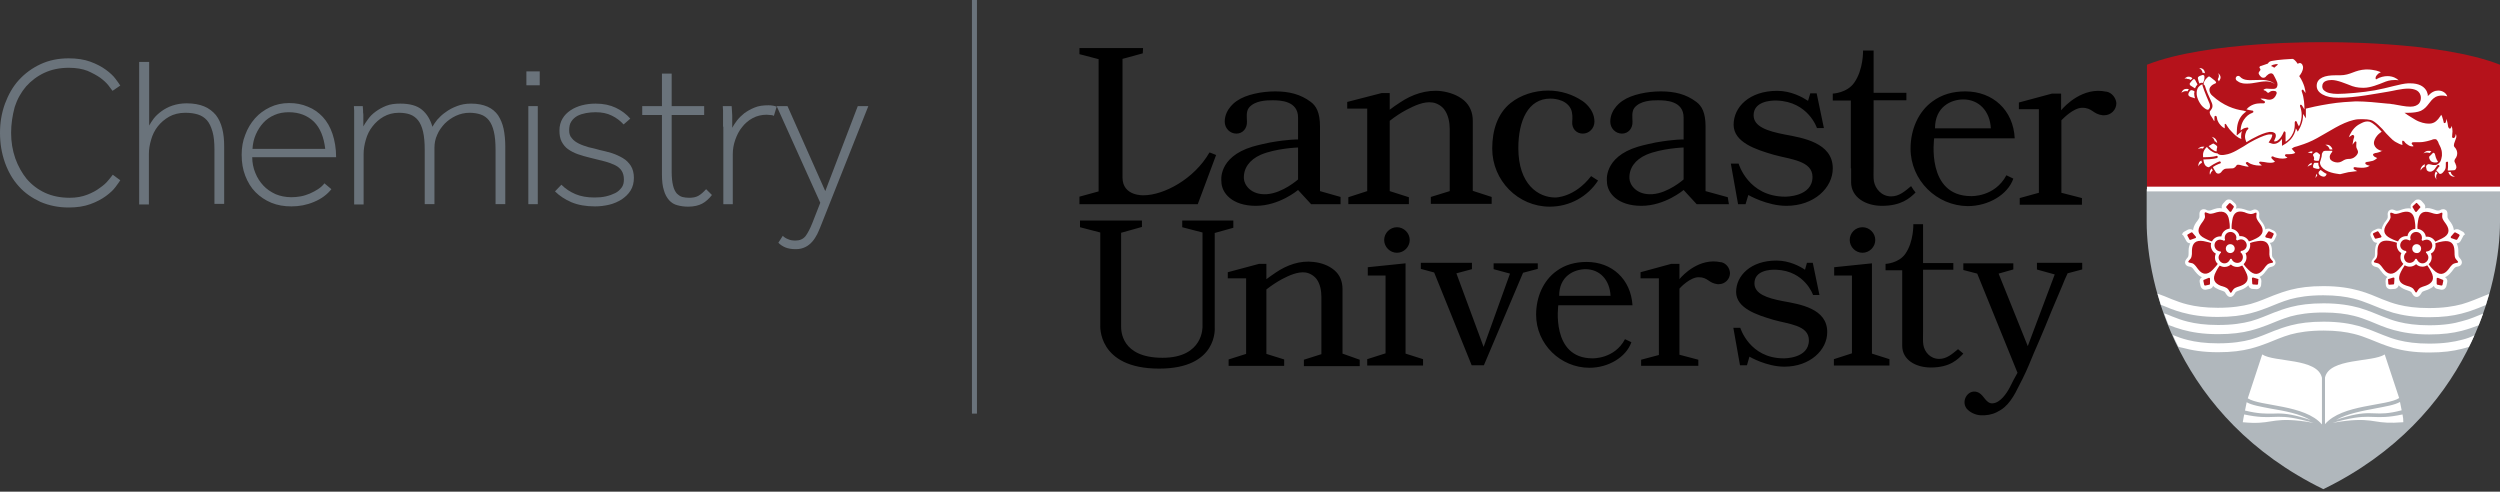 <?xml version="1.0" encoding="utf-8"?>
<!-- Generator: Adobe Illustrator 21.1.0, SVG Export Plug-In . SVG Version: 6.00 Build 0)  -->
<svg version="1.1" id="Layer_1" xmlns="http://www.w3.org/2000/svg" xmlns:xlink="http://www.w3.org/1999/xlink" x="0px" y="0px"
	 viewBox="0 0 900 177" xml:space="preserve" preserveAspectRatio="xMinYMid meet">
<rect x="0" y="0" width="900" height="177" fill="#333333" stroke="none"/>
<style type="text/css">
	.st0{fill:#B0B7BC;}
	.st1{fill:#B5121B;}
	.st2{fill:#FFFFFF;}
	.st3{fill:#6A737B;}
</style>
<g>
	<g>
		<path class="st0" d="M900,68.1v11.8c0,21.9-10.7,70.4-63.6,96.2c-52.8-25.8-63.6-74.3-63.6-96.2V68.1H900z"/>
	</g>
	<path class="st1" d="M836.4,15.2c0,0,41.5-0.6,63.6,8.1v44.8H772.9V23.3C795,14.6,836.4,15.2,836.4,15.2"/>
	<path class="st2" d="M805.2,29c0.5,0.4,1.2,0.8,1.8,0.9c0.6,0.2,1.3,0.2,1.9,0.2c1.2,0,2.4-0.2,3.5-0.4c1.1-0.2,2.2-0.4,3.4-0.4
		c1.1,0,2.3,0.3,3.2,1c-0.8-0.8-2-1.2-3.2-1.4c-1.2-0.2-2.3-0.1-3.5-0.1c-1.1,0-2.3,0.1-3.3,0c-1.1-0.1-2-0.5-2.6-1.2l-0.1-0.1
		c-0.4-0.3-0.9-0.2-1.2,0.1C804.7,28.1,804.8,28.6,805.2,29L805.2,29z M834.1,62.5c-0.4,0.5-0.5,1.2-0.5,1.6c0,0,0,0,0,0
		c0-0.1,0.1-0.1,0.1-0.2c0.2-0.3,0.3-0.5,0.5-0.7c-0.1-0.2-0.1-0.4-0.1-0.6C834.1,62.6,834.1,62.5,834.1,62.5 M835.1,60.5
		c-0.2-0.4-0.5-0.9-0.5-1.6c0-0.1,0-0.2,0-0.3v0c-0.3,0-0.6,0-0.8,0c0,0-0.1,0-0.1,0h-0.1c-0.1,0-0.1,0-0.2,0c-0.1,0-0.2,0-0.3,0.1
		c-0.1,0.1-0.2,0.3-0.3,0.6c-0.1,0.2-0.1,0.5-0.1,0.7c0,0.1,0,0.2,0.1,0.3c0.1,0.1,0.1,0.2,0.3,0.2c0.6,0.2,1,0.3,1.4,0.3h0.1
		c0.1,0,0.2,0,0.3-0.1C835,60.6,835,60.6,835.1,60.5 M835.3,61.3c-0.1,0.1-0.2,0.2-0.3,0.3c0,0-0.1,0.1-0.2,0.2
		c0,0.1-0.1,0.2-0.1,0.2c0,0.1,0,0.2,0,0.3c0,0.2,0,0.3,0.2,0.5c0.1,0.2,0.4,0.4,0.8,0.6c0.3,0.1,0.6,0.2,0.8,0.2
		c0.4,0,0.7-0.2,0.8-0.4c0.2-0.2,0.2-0.5,0.3-0.6c-0.7-0.3-1.4-0.8-2-1.3C835.5,61.1,835.4,61.2,835.3,61.3 M831.1,59.4
		c-0.2,0.2-0.3,0.5-0.4,0.6c0,0,0.1-0.1,0.2-0.1c0.4-0.3,0.8-0.5,1.2-0.5c0-0.2,0.1-0.3,0.1-0.4l0-0.1v0c0-0.1,0.1-0.2,0.1-0.3
		C831.7,58.8,831.3,59.1,831.1,59.4 M857.4,54.3c-0.4-0.1-0.8-0.2-1.3-0.5c-0.9-0.5-1.5-1.5-1.5-2.3c0-0.8,0.5-1.9,1.2-2.7
		c0.5-0.6,1.1-1,1.6-1.4c0,0-2-2.1-2.2-2.2c-0.7-0.6-1.4-1.1-2.2-1.4c-0.9-0.2-1.8,0-2.6,0.4c-0.5,0.3-1.1,0.5-1.5,0.8
		c-2,1.3-3,3.5-3.3,4.4c0.1-0.1,0.2-0.1,0.3-0.2c0.3-0.2,0.7-0.5,0.9-0.6c0.1,0,0.2,0,0.2,0c0.2,0,0.3,0.1,0.4,0.2
		c0.1,0.1,0.1,0.2,0.1,0.3c0,0.2,0,0.3,0,0.3c0,0,0,0.1-0.1,0.3c-0.1,0.2-0.1,0.4-0.2,0.7c-0.1,0.5-0.2,1.1-0.3,1.7
		c0.4-0.6,0.8-1,0.8-1c0,0,0,0,0.1-0.1c0.1,0,0.1-0.1,0.2-0.1c0.1,0,0.1,0,0.2,0.1c0,0,0.1,0.1,0.1,0.2c0,0.1,0,0.1,0,0.2
		c0,0.8-0.2,1.5,0.2,2.2c0.3,0.6,0.6,1.1,0.2,1.8c-0.3,0.6-0.9,1.1-1.4,1.4c-0.3,0.2-0.7,0.3-1.2,0.4c-0.4,0-1.1,0-1.7,0.2
		c-0.7,0.2-1.3,0.8-2.1,1c-0.2,0-0.5,0.1-0.7,0.1c-0.9,0-1.9-0.3-2.5-0.9c-0.3-0.3-0.4-0.7-0.4-1.1c0-0.9,0.8-1.7,0.9-1.8l0-0.1
		c0-0.1,0-0.1,0-0.2l0-0.1c0,0-0.1,0-0.2,0c-0.1,0-0.2,0-0.3,0c-0.7,0-1.9,0-2,0c0,0-0.5,0-0.8,0.3l0,0c0,0-0.1,0.1-0.1,0.2
		c-0.1,0.1-0.2,0.3-0.3,0.5c-0.1,0.3,0,0.8-0.2,1.4c-0.1,0.6-0.4,1.2-0.5,1.7c0,0.1,0,0.2,0,0.2c0,0.6,0.3,1.1,0.5,1.4
		c0.8,1,2.1,1.7,3.5,2.1c1.3,0.4,2.6,0.5,3.1,0.6c0.1,0,0.2,0,0.2,0c0.2,0,2.2-0.6,2.9-0.7c0.7-0.1,2.4-0.3,3.2-0.4
		c0,0-1.1-0.6-1.1-0.6c0,0-0.1,0-0.1-0.1c-0.1-0.1-0.1-0.2-0.1-0.3c0-0.1,0-0.1,0-0.2c0-0.1,0.1-0.2,0.2-0.2c0.1,0,0.2,0,0.2,0
		c0.1,0,0.2,0,0.2,0c0,0,0.3,0,0.7,0.1c0.4,0,1,0.1,1.6,0.1c0.4,0,0.9,0,1.3-0.1c0.9-0.1,1.4-0.5,1.6-0.7c-0.1,0-0.1,0-0.2,0
		c-0.2,0-0.4-0.1-0.5-0.1c-0.2-0.1-0.4-0.2-0.6-0.3c-0.1,0-0.1-0.1-0.2-0.2c-0.1-0.1-0.1-0.2-0.1-0.3c0,0,0,0,0,0
		c0-0.1,0.1-0.2,0.1-0.2c0.1,0,0.1-0.1,0.2-0.1c0.1,0,0.2-0.1,0.2-0.1c0,0,0.3,0,0.8-0.1c0.5-0.1,1-0.2,1.4-0.3
		c0.6-0.2,1.3-0.7,1.6-1c-0.1,0-0.2-0.1-0.4-0.2c-0.3-0.1-0.7-0.3-0.9-0.6c0,0-0.1-0.1-0.1-0.1c-0.1-0.1-0.1-0.2-0.1-0.3l0-0.1
		c0-0.1,0.1-0.1,0.1-0.2c0.1,0,0.1-0.1,0.2-0.1c0.1,0,0.2-0.1,0.2-0.1c0,0,0.1,0,0.3-0.1c0.2,0,0.4-0.1,0.6-0.1
		c0.5-0.1,1.1-0.3,1.5-0.5c0.2-0.1,0.4-0.3,0.4-0.4c0,0,0,0-0.1,0C857.7,54.3,857.5,54.3,857.4,54.3 M883.8,58.6
		c-0.1-0.2-0.2-0.4-0.2-0.6c0-0.5,0.3-0.9,0.6-1.3c0,0,0.1-0.1,0.1-0.2c0.2-0.4,0.3-0.8,0.3-1.3c0-0.6-0.2-1.5-1-2.3
		c0,0-0.2-0.2-0.2-0.6c0-0.3,0.1-0.8,0.4-1.5c0.2-0.6,0.5-1.2,0.5-1.7c0-0.3-0.1-0.6-0.2-0.9c-0.1,0.5-0.2,1.5-0.9,1.5
		c-0.5,0-0.5-0.6-0.4-1c0-0.1,0-0.2,0-0.3c0-0.3,0.1-0.7,0.1-1.1c0-0.6-0.1-1.3-0.3-2c-0.1,0.4-0.2,0.7-0.4,0.9
		c-0.1,0.1-0.2,0.1-0.3,0.1c-0.1,0-0.3-0.1-0.3-0.2c-0.1-0.1-0.1-0.2-0.2-0.3c-0.1-0.2-0.1-0.4-0.1-0.4c0,0-0.1-0.5-0.2-1.1
		c-0.1-0.6-0.3-1.2-0.4-1.5c0,0.2-0.1,0.5-0.1,0.7c-0.1,0.3-0.1,0.8-0.5,0.8c-0.3,0.1-0.4-0.2-0.4-0.4c-0.1-0.3-0.1-0.5-0.2-0.8
		c-0.1-0.4-0.3-1-0.4-1.3c-0.1-0.2-0.2-0.4-0.3-0.5c0,0,0,0.1-0.1,0.2c-0.1,0.2-0.2,0.4-0.4,0.6c-0.3,0.5-0.8,1.1-1.3,1.5
		c-1.1,0.9-2,0.9-2.8,0.9c-1.1,0-3-0.4-4.7-1.4c-0.9-0.6-2.6-1.5-3.6-2.3l-0.3-0.2l0.3,0c0.4,0,0.7,0,1.1,0c1.6,0,3.3-0.2,4.5-0.7
		c1.4-0.7,2.1-1.6,2.8-2.5c0.7-0.9,1.3-1.8,2.5-2.5c0.8-0.4,1.6-0.5,2.3-0.5c0.9,0,1.6,0.2,1.9,0.3c-0.3-1.1-1.6-2.1-3.2-2.1
		c-1.2,0-2.4,0.5-3.6,1.8l-0.2,0.2l0-0.3l0,0c0,0,0-0.1,0-0.1c0-0.1,0-0.3-0.1-0.5c-0.1-0.4-0.3-1-0.7-1.5c-0.8-1.1-2.4-2.2-5.5-2.2
		c-0.2,0-0.5,0-0.8,0c-2.6,0.1-7.4,1.7-11.9,2.5c-4.3,0.8-10.8,1.3-13.5,1.3c-1,0-2.1-0.1-2.9-0.3c-0.9-0.2-1.6-0.6-2.1-1.1
		c-0.3-0.3-0.5-0.8-0.5-1.3c0-1,0.5-1.6,1.2-1.9c0.7-0.3,1.5-0.4,2.2-0.4c2.1,0,5,1.3,7.4,2.2c1.7,0.6,3.3,0.6,4.2,0.6
		c2.4,0,5.5-1.3,7-1.9c1.2-0.5,2.3-0.9,4.1-0.9c0.4,0,0.9,0,1.4,0.1c-0.7-0.7-2.1-1.5-4-1.5c-1.2,0-2.6,0.3-4,1.1l-0.1,0.1l-0.1-0.1
		c-0.1-0.1-0.1-0.3-0.1-0.4c0-0.4,0.2-0.8,0.6-1.2c0.3-0.4,0.8-0.7,1.3-0.9c-0.4-0.2-1-0.4-1.7-0.6c-0.9-0.2-2-0.4-3.3-0.4
		c-0.1,0-0.3,0-0.4,0c-2,0.1-3.4,0.6-4.7,1.1c-1.3,0.5-2.7,1-4.6,1c-0.2,0-0.3,0-0.5,0c-0.4,0-0.8,0-1.2,0c-1.8,0-3.5,0.2-4.7,0.8
		c-1.2,0.6-2,1.5-2,3c0,1.3,0.7,2.3,2.1,3.1c1.4,0.8,3.3,1.2,5.7,1.2c0,0,0.1,0,0.1,0c6.1,0,13.4-1.5,17.8-2.2
		c1.5-0.2,4.6-1.1,7.2-1.1c1.2,0,2.3,0.2,3.2,0.7c0.8,0.5,1.4,1.4,1.4,2.6c0,0.6-0.1,1.4-0.7,2.1c-0.6,0.6-1.5,1.1-3.1,1.1
		c-1.8,0-3.9-0.5-6.3-0.9l-0.2,0c-0.5-0.1-1.1-0.2-1.7-0.2c-3.6-0.4-8.2-0.8-10.9-0.8c-0.3,0-0.5,0-0.7,0c-2,0.1-5.8,0.3-9.4,0.9
		c-3.8,0.6-7.3,1.4-8.4,1.7v0.1l0,3.4l-1-1.6c0,0.1,0,0.1,0,0.2c0,1.5-0.3,2.7-0.6,3.5c-0.2,0.4-0.3,0.8-0.4,1
		c0,0.1-0.1,0.1-0.1,0.2l-0.8,1.5l-0.7-1.2c-0.2,1.5-0.9,2.8-1.8,3.9c-0.2,0.2-0.7,0.7-1.2,1.1c0,0-0.1,0.1-0.1,0.1
		c-0.2,0.1-0.3,0.2-0.4,0.3l-1.5,0.9V50c-0.3,0.4-0.6,0.7-0.9,1c-0.6,0.5-1.3,0.8-2,0.8c-0.2,0-0.4,0-0.7-0.1l-1.2-0.4l0.7-1.1
		c0.1-0.1,0.2-0.3,0.3-0.5c0.2-0.5,0.3-0.8,0.3-1c0,0,0-0.1,0-0.2c-0.1-0.1-0.3-0.1-0.7-0.1c-0.2,0-0.3,0-0.5,0
		c-0.8,0.1-2.2,0.5-5,1.9c-1.4,0.7-2.8,1.5-4.1,2.4c-0.9,0.5-1.7,1-2.6,1.5c-1.3,0.7-2.6,1.3-4.1,1.5c-0.4,0.1-0.8,0.1-1.2,0.1
		c-0.6,0-1.2-0.2-1.5-0.6c-0.6,0-1.2-0.2-1.7-0.5c-0.6-0.3-1.1-0.7-1.4-1c-0.3-0.3-0.5-0.5-0.7-0.8c-0.7,0.6-1.3,1.5-1.4,2.5
		c0,0.2,0,0.5,0,0.8c0,0.1,0,0.3,0,0.4c0.1,0,0.3,0,0.4,0c2.8,0,4.4-0.4,4.4-0.5l0.1,0c0.2,0,0.3,0.1,0.4,0.3l0,0.1
		c0,0.2-0.1,0.3-0.3,0.4c0,0-1.7,0.5-4.6,0.5c-0.1,0-0.2,0-0.3,0c0.1,0.8,0.3,1.5,0.6,2c0.4,0.6,1.1,0.8,1.3,0.8c0,0,0.1,0,0.1,0
		c2.3-1.6,3.8-2.1,3.8-2.1c0,0,0.1,0,0.1,0c0.2,0,0.3,0.1,0.4,0.3c0,0,0,0.1,0,0.1c0,0.2-0.1,0.3-0.3,0.4l-0.1,0
		c-0.1,0-0.2,0.1-0.3,0.1c-0.2,0.1-0.6,0.3-1.1,0.5c-0.3,0.2-0.6,0.4-1,0.6c0,0,0,0,0,0.1c0,0.1,0,0.1,0.1,0.3
		c0.3,0.5,0.7,1.1,0.9,1.5c0.2,0.3,0.5,0.5,0.9,0.5c0.4,0,0.9-0.2,1.4-1c0.4-0.4,0.8-0.8,1.6-0.8l2.1-0.1l0,0c0,0,0.1,0,0.1,0
		c0.1,0,0.2,0,0.3-0.1c0.3-0.1,0.6-0.3,0.8-0.6c0.1-0.2,0.3-0.4,0.4-0.5c0.2-0.1,0.3-0.1,0.5-0.1c0.3,0,0.8,0.1,1.4,0.3
		c0.9,0.2,1.6,0.4,2,0.4c0.2,0,0.3,0,0.3-0.1c-0.1-0.1-0.1-0.1-0.2-0.2c-0.2-0.2-0.4-0.4-0.6-0.6c-0.1-0.1-0.2-0.3-0.2-0.4
		c0-0.1,0-0.2,0.1-0.2c0.1-0.1,0.3-0.2,0.4-0.2c0.1,0,0.2,0.1,0.3,0.1c0.1,0.1,0.2,0.1,0.2,0.2c0.9,0.6,2.5,1,3.8,1
		c0.4,0,0.7,0,1-0.1c-0.2-0.1-0.5-0.3-0.8-0.6c-0.1-0.1-0.2-0.3-0.2-0.4c0-0.1,0-0.2,0.1-0.2c0.1-0.1,0.3-0.1,0.4-0.1
		c0.4,0,0.9,0.1,0.9,0.1c0,0,0.1,0,0.2,0c0.1,0,0.4,0.1,0.6,0.1c0.5,0.1,1.1,0.2,1.8,0.2c0.7,0,1.3-0.1,1.7-0.4
		c-0.7-0.6-1.1-1.1-1.1-1.1c0,0-0.2-0.1-0.2-0.4c0-0.1,0-0.2,0.1-0.3c0.1-0.1,0.2-0.1,0.3-0.1c0.3,0,0.5,0.1,0.5,0.2
		c0,0,0.1,0,0.3,0.1c0.2,0.1,0.4,0.1,0.7,0.2c0.6,0.2,1.4,0.3,2.2,0.3c0.6,0,1.2-0.1,1.7-0.4c-0.5-0.2-0.8-0.5-0.8-0.5
		c0,0-0.1-0.1-0.1-0.3c0-0.1,0-0.1,0.1-0.2c0.1-0.1,0.2-0.2,0.3-0.2c0.1,0,0.2,0,0.3,0c0.1,0,0.1,0,0.2,0c0.2,0,0.5,0,0.7,0
		c1.2,0,1.9-0.3,2.1-0.5l-1.3-1.5c0.2-0.1,0.5-0.2,0.5-0.3c0.1-0.1,0.4-0.2,0.6-0.3c0.5-0.1,1.1-0.3,2-0.6c1.6-0.5,3.8-1.3,6.1-2.6
		c4.4-2.4,8.8-5.5,13.1-6.5c1.1-0.3,2.1-0.3,3.1-0.3c1.2,0,2.3,0.1,3.1,0.3c0.8,0.2,1.7,0.9,2.7,1.8c1,0.9,2,2,2.8,3
		c1,1.1,1.9,1.9,2.2,2.2c0.1,0.1,0.2,0.2,0.2,0.2c0,0,0.1,0.1,0.3,0.2c0.2,0.2,0.5,0.4,0.9,0.6c0.7,0.4,1.5,0.8,2.3,1
		c0-0.2-0.4-1.9,0.3-1.5c0.3,0.1,0.5,0.4,0.7,0.7c0.3,0.3,0.6,0.5,0.9,0.7c0.5,0.4,1.1,0.6,1.6,0.6c0.2,0,0.3,0,0.5-0.1
		c-0.3-0.4-0.6-0.7-0.6-0.7c0,0-0.1-0.1-0.1-0.3c0-0.1,0.1-0.2,0.2-0.3c0.1-0.1,0.3-0.1,0.6-0.1c0.1,0,0.2,0,0.3,0c0.2,0,0.6,0,1,0
		c0.7,0,1.7,0,2.6-0.2c1.2-0.2,2.3-0.6,2.7-0.7c0.1-0.1,0.2-0.1,0.2-0.1c0,0,0.3-0.1,0.7-0.1c0.2,0,0.4,0,0.6,0.1
		c0.2,0.2,0.4,0.5,0.6,0.8c0.1,0.3,0.2,0.6,0.3,0.8c0.4,0.8,1.1,1.9,1.1,3.5c0,0.2,0,0.5,0,0.8c-0.1,0.4-0.2,1.4-0.6,2.1
		c-0.8,1.1-1.6,1.2-1.7,1.2c0,0-0.2,0-0.4,0c-0.1,0-0.3,0-0.5,0c-0.6-0.1-1.1-0.3-1.6-0.3c-0.1,0-0.2,0-0.3,0.1
		c-0.5,0.2-0.6,0.6-0.6,0.9c0,0.4,0.2,0.7,0.2,0.9l0,0c0,0,0,0.1,0,0.1c0,0.1,0.1,0.2,0.2,0.3c0.2,0.2,0.5,0.4,1,0.4
		c0.1,0,0.1,0,0.2,0c0.4,0,0.8-0.3,1.1-0.5c0.3-0.3,0.5-0.5,0.6-0.7l0,0l0.7-1c0,0,0,0,0.1-0.1c0.1,0,0.1-0.1,0.3-0.1
		c0.1,0,0.1,0,0.2,0c0.1,0.1,0.2,0.2,0.2,0.3c0,0.1,0,0.2,0,0.2c0,0.1,0,0.1-0.1,0.1c0,0-0.1,0.1-0.2,0.2c-0.1,0.1-0.2,0.2-0.3,0.4
		c-0.2,0.3-0.5,0.6-0.5,0.6l0,0c0,0,0,0.1,0,0.1c0,0.1,0,0.2,0.2,0.3c0.2,0.2,0.4,0.4,0.6,0.6c0.1,0.2,0.3,0.4,0.5,0.4
		c0.5,0.1,1-0.4,1.3-0.8c0.2-0.2,0.5-0.6,0.6-0.9c0.2-0.5,0.2-1,0.2-1.4c0-0.2,0-0.5,0-0.6c0-0.2,0-0.2,0-0.2c0,0,0-0.1,0-0.1
		c0-0.1,0-0.2,0.1-0.2c0.1-0.1,0.1-0.1,0.3-0.2l0.1,0c0.2,0,0.3,0.1,0.3,0.2c0,0.1,0,0.2,0,0.2v0.4c0,0.3,0,0.7,0,1.1
		c0,0.4-0.1,0.7-0.1,1c0,0,0,0.1,0,0.1c0,0.1,0,0.1,0,0.1c0,0,0.1,0.1,0.1,0.1c0.1,0,0.2,0,0.2,0c0,0,1.8-0.1,1.8-0.1h0
		c0.1,0,0.3,0,0.5-0.1c0.2-0.1,0.4-0.4,0.5-0.8c0-0.1,0-0.2,0-0.3c0-0.4-0.1-0.6-0.2-0.8C884,58.9,883.9,58.8,883.8,58.6 M833,57.4
		c0,0,0,0.1,0,0.1c0,0.1,0,0.1,0.1,0.2c0.1,0.1,0.3,0.1,0.7,0.2c0.2,0,0.3,0,0.5,0c0.2,0,0.4,0,0.5-0.1c0-0.1,0.1-0.2,0.1-0.4
		c0.1-0.3,0.2-0.5,0.2-0.7c0-0.2,0-0.4,0.1-0.6c0-0.1,0-0.3,0-0.4c-0.2-0.2-0.6-0.6-0.8-0.7c-0.1-0.1-0.3-0.2-0.5-0.2
		c-0.1,0-0.3,0-0.5,0.2c-0.2,0.1-0.4,0.3-0.5,0.4c-0.2,0.1-0.2,0.3-0.2,0.4c0,0.1,0,0.2,0.1,0.3c0.2,0.4,0.3,0.7,0.3,0.9
		C833,57.2,833,57.3,833,57.4 M832.2,54.5c-0.6,0-1.1,0.3-1.4,0.5c0.1,0,0.1,0,0.2,0c0.1,0,0.2,0,0.3,0c0.3,0,0.6,0.1,0.8,0.2
		c0.2-0.2,0.4-0.4,0.5-0.5C832.5,54.6,832.3,54.5,832.2,54.5 M796.2,60.6c-0.5,0.5-0.7,1.1-0.7,1.6c0,0.3,0,0.5,0.1,0.7
		c0-0.1,0-0.1,0.1-0.2c0.2-0.7,0.6-1.1,0.9-1.4c-0.1-0.2-0.2-0.3-0.3-0.4C796.3,60.8,796.2,60.7,796.2,60.6 M882.3,62.1L882.3,62.1
		l0-0.2l-0.6,0h0h0c-0.1,0-0.2,0-0.3,0c0.2,0.7,0.6,1.2,1,1.4c0.4,0.3,0.9,0.3,1.3,0.3c0,0,0.1,0,0.1,0c-0.1,0-0.1-0.1-0.2-0.1
		C882.6,63.1,882.4,62.4,882.3,62.1 M877.1,61.9c-0.1-0.1-0.1-0.2-0.2-0.2c-0.3,0.5-0.4,0.9-0.4,1.3c0,0.8,0.4,1.3,0.7,1.6
		c0-0.1,0-0.1-0.1-0.2c-0.1-0.2-0.1-0.5-0.1-0.7c0-0.6,0.2-1,0.4-1.2v0l0.1-0.2c0,0,0,0-0.1-0.1C877.3,62.1,877.2,62,877.1,61.9
		 M838.7,53.8c0.2,0,0.3,0,0.5,0c0.1,0,0.2,0,0.3,0h0h0c0.1,0,0.1,0,0.2,0c-0.2-0.7-0.6-1.1-1-1.4c-0.4-0.3-0.9-0.3-1.3-0.3
		c-0.1,0-0.2,0-0.3,0c0.1,0,0.1,0.1,0.2,0.1c0.9,0.4,1.2,1.1,1.3,1.4v0L838.7,53.8z M871.7,60.2c-0.3,0.4-0.3,0.9-0.3,1.2v0
		c0-0.1,0.1-0.1,0.1-0.2c0.5-0.8,1.1-1.1,1.4-1.2c0-0.1,0-0.2,0-0.4c0-0.2,0-0.3,0.1-0.5c0,0,0,0,0,0
		C872.3,59.4,871.9,59.8,871.7,60.2 M874.5,56.7c0,0.4,0.3,0.9,0.6,1.3c0.2,0.2,0.5,0.3,0.8,0.4c0.3,0.1,0.6,0.1,1,0.1
		c0.3,0,0.9-0.1,0.7-0.5c-0.2-0.2-0.3-0.3-0.4-0.6c-0.1-0.2-0.2-0.5-0.3-0.7c-0.1-0.4-0.2-0.7-0.3-1.1c0-0.1-0.1-0.3-0.2-0.4
		c-0.1-0.1-0.2-0.2-0.3-0.2c-0.1,0-0.2,0-0.4,0.2c-0.6,0.6-0.7,0.8-1,1C874.5,56.3,874.5,56.5,874.5,56.7 M874.6,55.1L874.6,55.1
		c0.2-0.1,0.3-0.2,0.5-0.4c0.1-0.1,0.1-0.1,0.2-0.2c-0.4-0.2-0.7-0.2-1.1-0.2c-0.6,0-1,0.2-1.3,0.5c-0.2,0.1-0.3,0.3-0.4,0.4
		c0.1,0,0.1,0,0.2-0.1c0.3-0.1,0.6-0.2,0.9-0.2C874.1,54.9,874.4,55,874.6,55.1L874.6,55.1z M797.1,49.6c-0.4-0.2-0.8-0.3-1-0.4
		c0.1,0,0.1,0.1,0.2,0.1c0.7,0.6,0.9,1.2,1,1.6c0,0,0.1,0,0.1,0l0.1,0l0,0l0,0c0,0,0.4,0.3,0.7,0.6
		C798.1,50.5,797.6,49.9,797.1,49.6 M793,52.8c-0.6,0-1,0.2-1.4,0.5c-0.2,0.2-0.3,0.3-0.4,0.4c0.1,0,0.1-0.1,0.2-0.1
		c0.3-0.1,0.6-0.2,0.9-0.2c0.3,0,0.5,0,0.7,0.1c0.2-0.2,0.3-0.5,0.6-0.7C793.4,52.8,793.2,52.8,793,52.8 M798.2,53L798.2,53
		L798.2,53c0-0.2,0-0.4-0.3-0.6c-0.2-0.2-0.5-0.4-0.7-0.5c-0.2-0.1-0.3-0.2-0.3-0.2l0,0c0,0-0.1,0-0.1,0c-0.1,0-0.2,0-0.3,0.1
		c0,0-0.1,0-0.2,0.1c-0.1,0-0.2,0.1-0.3,0.2c-0.2,0.1-0.5,0.3-0.9,0.5c0.1,0.1,0.1,0.1,0.2,0.2c0.4,0.5,1,1,1.7,1.4
		c0.3,0.2,0.7,0.3,1,0.3c0-0.1,0-0.3,0-0.4C798,53.5,798.2,53.1,798.2,53L798.2,53z M793.8,31c0.3,1.2,1.5,4,2.1,5.2
		c0.2,0.4,0.3,0.7,0.3,0.7c0,0,0.3,0.6,0.3,1.3c0,0.3-0.1,0.7-0.3,1c-0.3,0.4-0.5,0.7-0.5,0.7v0l0,0l0,0l0,0c0,0,0,0.1-0.1,0.1
		c-0.1,0.1-0.1,0.3-0.1,0.5c0,0.2,0.1,0.5,0.2,0.8c0,0,0.2,0.4,0.5,0.8c0.3,0.4,0.6,1,0.7,1.2c0.1,0.1,0.1,0.2,0.2,0.2
		c0.1,0.1,0.1,0.1,0.1,0.1l0,0c0-0.1,0-0.2,0-0.4c0,0,0-0.1,0-0.1v-0.1c0-0.3,0-0.6,0-0.9c0-0.2,0.2-0.4,0.4-0.4
		c0.2,0,0.3,0.1,0.4,0.3c0.1,0.2,0.1,0.6,0.2,0.9v0c0,0,0,0,0,0.1c0,0.1,0.1,0.2,0.1,0.3c0.1,0.3,0.3,0.6,0.5,1
		c0.5,0.7,1.2,1.5,2.1,1.9c0-0.1,0-0.2,0-0.3c0-0.5,0-0.8,0-0.9c0,0,0-0.1,0-0.1c0-0.1,0-0.1,0-0.2c0-0.1,0.1-0.1,0.2-0.1h0h0h0
		c0.1,0,0.1,0,0.2,0.1c0.1,0,0.1,0.1,0.1,0.1c0.1,0,0.1,0.1,0.1,0.1h0l0,0c0,0,0,0.1,0.1,0.2c0.1,0.1,0.2,0.3,0.4,0.6
		c0.3,0.5,0.8,1.1,1.4,1.7c1,1.1,2.3,2.3,3.5,2.6c-0.1-0.3-0.1-0.7-0.1-1c0-0.7,0.1-1.3,0.4-1.9c-0.1,0.1-0.2,0.2-0.3,0.3l-1.7,1.4
		l0.1-2.2c0.1-2.2,0.8-4,2.1-5.4c0.4-0.4,0.9-0.8,1.3-1.1c-0.2,0-0.4-0.1-0.5-0.1c-0.1,0-0.2,0-0.2-0.1l-0.5-0.1
		c-2.9-0.4-7.1-1.7-11.1-5.4c-0.5-0.4-1-1.2-1-2c0-0.4,0.1-0.9,0.5-1.3c0.3-0.4,0.9-0.8,1.7-1.1l0,0h0l0,0l0,0l0.1-0.1
		c0.1-0.1,0.1-0.1,0.1-0.2c0-0.1-0.1-0.4-0.6-0.8c-0.6-0.5-1.1-0.9-1.4-1.1c-0.3-0.2-0.5-0.3-0.5-0.3l0,0l0,0l0,0c0,0-0.2,0-0.4,0.2
		c-0.4,0.3-1.6,1.4-1.6,2.7C793.7,30.6,793.7,30.8,793.8,31 M817.9,23.9c0.2,0.1,0.5,0.2,0.7,0.4c0,0,0.1,0.1,0.1,0.1l0.1-0.1
		c0,0,0.3-0.2,0.6-0.5c0.1-0.1,0.6-0.4,0.6-0.6c0-0.3-1.4,0-1.6,0.1c-0.2,0.1-0.4,0.1-0.5,0.2c-0.1,0-0.1,0.1-0.1,0.1l0,0
		C817.4,23.8,817.8,23.9,817.9,23.9 M813.1,26.4L813.1,26.4c0-0.3,0.2-0.6,0.3-0.7c0.2-0.3,0.5-0.5,0.3-0.9
		c-0.1-0.2-0.3-0.3-0.3-0.6c0-0.1,0.1-0.2,0.2-0.3c0.1-0.1,0.3-0.2,0.5-0.2c0.6-0.2,2.3-0.8,2.3-0.8c0.2-0.2,0.2-0.3,0.4-0.5
		c0.2-0.2,0.6-0.4,1.3-0.5c1.8-0.4,6.7-0.7,7.2-0.7c0.1,0,0.3,0.1,0.5,0.2c0.3,0.2,0.6,0.6,0.9,0.9c0.1,0.2,0.2,0.3,0.3,0.4
		c0.1,0.1,0.1,0.2,0.1,0.2l0.1,0.1l0.1-0.1c0,0,0.1,0,0.2-0.1c0.1,0,0.2-0.1,0.4-0.1c0.2,0,0.4,0,0.6,0.2c0.2,0.1,0.4,0.4,0.5,0.8
		c0.1,0.2,0.1,0.4,0.1,0.6c0,1.2-0.8,2.4-1.3,3l-0.1,0.1l0.1,0.1c1.8,2.7,2.2,5.2,2.2,6c-0.2-0.3-0.6-0.8-0.6-0.8
		c0,0-0.1-0.1-0.1-0.2c-0.1-0.1-0.2-0.2-0.3-0.2c0,0-0.1,0-0.1,0c-0.1,0-0.2,0-0.2,0.1c-0.1,0.1-0.1,0.2-0.1,0.3
		c0,0.1,0,0.2,0.1,0.4c0.8,2.3,0.9,4.8,0.9,6.2c0,0,0,0.1,0,0.1c-0.3-0.5-0.8-1.3-0.8-1.3c-0.2-0.3-0.3-0.4-0.5-0.4
		c-0.1,0-0.2,0-0.2,0.1c-0.1,0.1-0.1,0.2-0.1,0.2c0,0.1,0,0.1,0,0.2c0.4,1.1,0.6,2.1,0.6,3.1c0,1.3-0.3,2.4-0.5,3.1
		c-0.1,0.4-0.3,0.7-0.4,0.9c0,0.1-0.1,0.1-0.1,0.2c-0.1-0.1-0.1-0.3-0.2-0.4c-0.2-0.3-0.4-0.7-0.5-1.1c-0.1-0.2-0.1-0.3-0.2-0.3
		c-0.1-0.1-0.2-0.1-0.3-0.1c-0.1,0-0.2,0.1-0.2,0.2c0,0.1-0.1,0.2-0.1,0.3c0,0,0,0.1,0,0.2c0,0.2,0,0.5,0,0.7c0,2.2-0.9,3.7-1.7,4.7
		c-0.4,0.5-0.9,0.8-1.2,1.1c-0.2,0.1-0.3,0.2-0.4,0.2c0-0.6,0-2.4,0-3.1c0-0.1,0-0.3-0.1-0.4c-0.1-0.1-0.2-0.2-0.3-0.2
		c-0.1,0-0.1,0-0.2,0.1c-0.1,0.1-0.1,0.1-0.1,0.2c-0.6,1.4-1.2,2.2-1.8,2.7c-0.5,0.5-1,0.6-1.3,0.6c-0.2,0-0.3,0-0.4-0.1
		c0.1-0.1,0.2-0.3,0.3-0.6c0.2-0.4,0.4-0.9,0.4-1.4c0-0.3-0.1-0.7-0.4-0.9c-0.3-0.2-0.7-0.4-1.3-0.4c-0.2,0-0.4,0-0.6,0
		c-1.5,0.2-3.6,1.1-5.3,2c-1.5,0.7-2.6,1.5-3,1.7c-0.3-0.7-0.5-1.4-0.5-2c0-0.8,0.3-1.5,0.5-2c0.1-0.2,0.3-0.4,0.4-0.5
		c0.1-0.1,0.1-0.1,0.1-0.1l0,0c0,0,0.1-0.1,0.1-0.1c0.1-0.1,0.1-0.2,0.1-0.3c0-0.1,0-0.2-0.1-0.2c-0.1-0.1-0.2-0.1-0.3-0.1
		c-0.7,0.1-1.3,0.3-1.7,0.6c-0.3,0.2-0.5,0.4-0.7,0.5c0.1-2.3,1-3.8,1.9-4.8c0.9-1,1.9-1.4,2.2-1.5c0.2-0.1,0.3-0.2,0.4-0.2
		c0.1-0.1,0.1-0.2,0.1-0.3c0-0.1,0-0.1,0-0.1c0-0.1-0.1-0.1-0.1-0.2c-0.1-0.1-0.3-0.1-0.4-0.1c0,0-0.5-0.1-1.1-0.2
		c-0.3-0.1-0.5-0.1-0.7-0.2c-0.1,0-0.1,0-0.2,0c1.6-1.9,3.8-2.2,5-2.2c0.3,0,0.5,0,0.6,0c0.1,0,0.1,0,0.2,0c0,0,0.1,0,0.1,0
		c0.1,0,0.2,0,0.2,0c0.2,0,0.3,0,0.4-0.1c0.1-0.1,0.2-0.2,0.2-0.3c0-0.1-0.1-0.2-0.1-0.3c-0.1-0.1-0.1-0.1-0.1-0.1c0,0,0,0,0,0
		c-0.1,0-0.3-0.2-0.9-0.5c-0.2-0.1-0.3-0.2-0.4-0.3c-0.1-0.1-0.1-0.1-0.1-0.1l0,0c0.1,0,0.4,0,0.6,0c0.4,0,0.8,0.1,1,0.1
		c0.6,0.2,1.1,0.3,1.5,0.3c0.8,0,1.4-0.3,1.8-0.7c0.4-0.4,0.6-0.8,0.7-1.1c0.1-0.2,0.2-0.4,0.2-0.6c0-0.4-0.2-0.6-0.5-0.7
		c-0.2,0-0.5-0.1-0.8-0.1c-0.4,0-0.8,0.1-1.2,0.4c-0.2,0.2-0.4,0.3-0.5,0.3c-0.1,0-0.1,0-0.2,0l0,0c0,0-0.8-0.7-0.8-0.7
		c-0.3-0.1-0.5-0.2-0.6-0.2c-0.1-0.1-0.1-0.1-0.1-0.1l0-0.1c0,0,0.1-0.1,0.1-0.1c0.4-0.2,0.6-0.3,1-0.3c0.4,0,0.9,0.1,1.8,0.1
		c0.1,0,0.3,0,0.5,0c0.7,0,1.1-0.2,1.3-0.5c0.2-0.3,0.3-0.7,0.3-1c0-0.4-0.1-0.7-0.1-0.8c0,0-0.5-1.3-1.3-2.7
		c-0.2-0.4-0.6-0.6-0.9-0.6c-0.5,0-1,0.3-1.3,0.6c-0.4,0.3-0.6,0.5-0.6,0.6c-0.3,0.3-0.6,0.4-0.9,0.4c-0.3,0-0.6-0.1-0.9-0.4
		C813.3,27,813.2,26.7,813.1,26.4 M798.8,29.3c0.4-0.6,0.6-1,0.6-1.4c0-0.5-0.2-0.8-0.4-1.1c-0.1-0.2-0.3-0.3-0.4-0.4
		c0,0.1,0,0.2,0.1,0.3c0,0.2,0.1,0.4,0.1,0.5c0,0.7-0.3,1.1-0.4,1.3C798.4,28.7,798.7,29,798.8,29.3 M791.3,28.5
		c0.1,0.3,0.1,0.5,0.2,0.8c0,0.1,0.3,0.8,0.3,0.8c0,0,0.1,0,0.1-0.1l0,0c0.3-0.2,0.5-0.2,0.8-0.2c0.1,0,0.3,0,0.4,0.1
		c0.1-0.2,0.2-0.5,0.3-0.8c0.1-0.3,0.2-0.7,0.2-0.9c0-0.1,0-0.3,0-0.4c0-0.2,0-0.4-0.1-0.6c-0.1-0.1-0.2-0.2-0.5-0.2
		c-0.1,0-0.2,0-0.4,0.1c-0.4,0.1-1,0.3-1.3,0.7C791.2,27.9,791.2,28.2,791.3,28.5 M792.9,26.2c0.1,0,0.1,0,0.2,0
		c0.3,0,0.6,0.1,0.7,0.2c-0.1-0.8-0.4-1.3-0.7-1.5c-0.4-0.3-0.8-0.4-1.2-0.4c-0.1,0-0.2,0-0.2,0c0.1,0.1,0.2,0.1,0.3,0.2
		C792.7,25.2,792.9,25.8,792.9,26.2 M790,33.1c0-0.1,0-0.2,0-0.2c0-0.1-0.7-0.4-0.8-0.4c-0.3-0.1-0.6,0-0.8,0.2
		c-0.2,0.2-0.6,0.8-0.6,1.3c0,0.2,0,0.3,0.2,0.5c0.1,0.1,0.3,0.3,0.6,0.4c0.6,0.2,1.1,0.3,1.6,0.5c-0.2-0.6-0.3-1.2-0.3-1.9
		C790,33.3,790,33.2,790,33.1 M793.2,38.6c0.8,0.7,1.3,0.9,1.6,0.9c0.2,0,0.3-0.1,0.4-0.2c0.1-0.1,0.2-0.3,0.3-0.5
		c0.1-0.2,0.1-0.4,0.1-0.6c0-0.4-0.1-0.8-0.2-1v0c-0.1-0.2-1.9-4.4-2.4-6.1c-0.1-0.2-0.1-0.5-0.1-0.6l0-0.1c0,0-0.1,0-0.1,0
		c-0.1,0-0.3,0.1-0.5,0.2c-1.1,0.7-1.5,1.7-1.5,2.8C790.7,35.4,792.2,37.8,793.2,38.6 M791.6,58.7c-0.2,0.4-0.2,0.8-0.2,1.1
		c0,0,0,0,0,0.1c0-0.1,0.1-0.1,0.1-0.2c0.3-0.6,0.8-0.9,1.2-1.1c-0.1-0.3-0.1-0.6-0.2-0.8C792,58,791.7,58.3,791.6,58.7 M788.4,29.9
		c0,0.1-0.1,0.1-0.1,0.1v0v0l0,0l0,0.1c0,0.1,0,0.1,0,0.2c0,0.2,0.1,0.4,0.3,0.5c0.4,0.2,1,0.7,1.6,1c0.2-0.5,0.5-1,0.9-1.4
		l-0.9-1.7l0,0l0,0l-0.1-0.1c-0.1-0.1-0.2-0.1-0.3-0.1c-0.1,0-0.2,0-0.4,0.2C788.9,29.2,788.6,29.7,788.4,29.9 M788,32.1
		c-0.3-0.1-0.6-0.1-0.9-0.1c-0.7,0-1.1,0.3-1.4,0.7c-0.2,0.2-0.3,0.5-0.4,0.7c0.1-0.1,0.2-0.1,0.3-0.2c0.5-0.3,0.9-0.4,1.3-0.4
		c0.2,0,0.4,0,0.6,0.1C787.7,32.5,787.9,32.2,788,32.1C788,32.2,788,32.2,788,32.1 M786.7,28.3c-0.1,0-0.2,0-0.3,0.1
		c0.1-0.1,0.2-0.3,0.4-0.4c0.3-0.2,0.6-0.4,1.1-0.4c0.4,0,0.9,0.1,1.4,0.6c-0.1,0-0.2,0.1-0.2,0.2c-0.2,0.1-0.3,0.3-0.5,0.4
		c-0.2-0.2-0.6-0.4-1.3-0.4C787.1,28.2,786.9,28.2,786.7,28.3"/>
	<path class="st2" d="M858.5,127.6c-4.4,2.9-19.9,1.2-21.5,8.3v16.8c6.1-7.2,22.3-6.5,26.7-9.4L858.5,127.6z M814.4,127.6l-5.2,15.8
		c4.4,2.9,20.6,2.2,26.7,9.4V136C834.3,128.8,818.8,130.5,814.4,127.6 M818.3,150.1c-2.6,0.1-5.2,0.2-10.4-0.9
		c-0.2,0.9-0.3,1.8-0.5,2.8c5,0.5,7.6,0.1,10-0.3c2.6-0.4,5.2-0.8,10.6-0.2c2.1,0.2,3.7,0.5,4.9,0.8c-1.1-0.4-2.5-0.8-4.4-1.2
		C823.5,149.9,821,150,818.3,150.1 M841,151.2c1-0.4,2.2-0.8,3.7-1.2c5.1-1.4,7.6-1.3,10.1-1.2c2.4,0.1,4.9,0.2,9.8-1.1
		c-0.2-1-0.4-2-0.6-3c0,0,0,0,0,0c-1.9,1.1-5.1,1.6-8.7,2.3C850.6,147.9,844.9,148.9,841,151.2 M864.9,149.2
		c-5.1,1.1-7.8,1-10.4,0.9c-2.7-0.1-5.2-0.2-10.4,1c-1.9,0.4-3.3,0.8-4.4,1.2c1.2-0.3,2.8-0.6,4.9-0.8c5.4-0.6,8.1-0.2,10.6,0.2
		c2.4,0.4,5,0.7,10,0.3C865.2,151,865.1,150.1,864.9,149.2 M808.2,147.8c0.2-1,0.4-2,0.6-3v0c1.9,1.1,5.1,1.6,8.7,2.3
		c4.8,0.8,10.4,1.8,14.4,4.2c-1-0.4-2.2-0.8-3.7-1.2c-5.1-1.4-7.6-1.3-10.1-1.2C815.6,148.9,813.1,149,808.2,147.8"/>
	<path class="st2" d="M786.4,85.5l0.7,1.3c0.3,0.5,0.8,0.8,1.4,0.8h0c-0.3,0.6-0.6,1.5-0.6,2.6c0,0.2,0,0.4,0,0.6
		c0,0.5,0,1.3-0.2,1.7c-0.1,0.1-0.2,0.3-0.4,0.5c-0.3,0.4-0.9,1-0.6,1.9l0,0v0c0.3,0.9,1.1,1,1.6,1.1c0.2,0,0.4,0.1,0.6,0.2
		c0.4,0.2,0.8,0.8,1.1,1.2c0.1,0.2,0.2,0.3,0.4,0.5c0.7,0.9,1.5,1.6,2.3,1.9c-0.6,0.3-1,1.1-0.8,1.8l0.3,1.4
		c0.2,0.7,0.8,1.3,1.6,1.3c0.1,0,0.2,0,0.3,0l1.4-0.3c0.6-0.1,1.1-0.6,1.2-1.1c0.5,0.6,1.3,1,2.2,1.4c0.2,0.1,0.4,0.1,0.6,0.2
		c0.5,0.2,1.3,0.4,1.5,0.7c0.1,0.1,0.2,0.3,0.3,0.5c0.3,0.4,0.7,1.2,1.6,1.2h0l0,0v0c0.9,0,1.3-0.7,1.6-1.2c0.1-0.2,0.2-0.4,0.3-0.5
		c0.3-0.3,1-0.5,1.5-0.7c0.2-0.1,0.4-0.1,0.6-0.2c1.1-0.4,1.9-1,2.5-1.6c0.1,0.3,0.2,0.5,0.3,0.7c0.3,0.3,0.7,0.6,1.1,0.6l1.4,0.1
		c0.1,0,0.1,0,0.2,0c0.8,0,1.5-0.6,1.6-1.5l0.1-1.4c0-0.4-0.1-0.9-0.4-1.2c-0.1-0.1-0.2-0.2-0.3-0.3c0.7-0.3,1.4-0.9,2-1.7
		c0.1-0.2,0.2-0.3,0.4-0.5c0.3-0.4,0.8-1.1,1.1-1.2c0.2-0.1,0.4-0.1,0.6-0.2c0.5-0.1,1.3-0.3,1.6-1.1l0,0v0l0,0
		c0.3-0.9-0.3-1.5-0.6-1.9c-0.1-0.2-0.3-0.3-0.4-0.5c-0.2-0.3-0.2-1.1-0.2-1.7c0-0.2,0-0.4,0-0.6c0-1.3-0.3-2.2-0.8-2.9
		c0.1,0,0.1,0,0.2,0c0.6,0,1.2-0.4,1.5-1l0.6-1.3c0.2-0.4,0.2-0.8,0-1.2c-0.2-0.4-0.5-0.7-0.9-0.9l-1.3-0.6
		c-0.2-0.1-0.4-0.1-0.7-0.1c-0.4,0-0.7,0.1-1,0.3c-0.1-0.8-0.4-1.6-1-2.4c-0.1-0.2-0.2-0.3-0.4-0.5c-0.3-0.4-0.8-1.1-0.8-1.5
		c0-0.2,0-0.4,0-0.6c0.1-0.5,0.1-1.4-0.6-1.9l-0.1,0.1h0l0.1-0.1c-0.3-0.2-0.6-0.3-0.9-0.3c-0.4,0-0.8,0.2-1.1,0.3
		c-0.2,0.1-0.4,0.2-0.6,0.2c0,0-0.1,0-0.2,0c-0.4,0-1-0.2-1.5-0.4c-0.2-0.1-0.4-0.1-0.6-0.2c-0.7-0.2-1.3-0.3-1.8-0.3
		c-0.3,0-0.7,0-1.1,0.1c0.1-0.2,0.2-0.5,0.2-0.8c0-0.4-0.2-0.8-0.5-1.1l-1.1-1c-0.3-0.3-0.7-0.4-1.1-0.4c-0.5,0-0.9,0.2-1.2,0.5
		l-1,1.1c-0.4,0.5-0.5,1.1-0.3,1.6c-0.3,0-0.5-0.1-0.8-0.1c-0.6,0-1.2,0.1-1.8,0.3c-0.2,0.1-0.4,0.1-0.6,0.2c-0.5,0.2-1,0.4-1.5,0.4
		c-0.1,0-0.1,0-0.2,0c-0.2,0-0.4-0.1-0.6-0.2c-0.3-0.2-0.7-0.3-1.1-0.3c-0.3,0-0.6,0.1-0.9,0.3h0l0,0c-0.7,0.5-0.6,1.4-0.6,1.9
		c0,0.2,0,0.4,0,0.6c0,0.4-0.5,1-0.8,1.5c-0.1,0.2-0.3,0.3-0.4,0.5c-0.7,1-1,1.9-1.1,2.8c-0.3-0.3-0.7-0.4-1.1-0.4
		c-0.3,0-0.6,0.1-0.8,0.2l-1.3,0.7c-0.4,0.2-0.6,0.6-0.8,1C786.1,84.7,786.1,85.1,786.4,85.5"/>
	<path class="st2" d="M803,82.3c1.6,0,3,1.1,3.3,2.7c0.1,0,0.3,0,0.4,0c1.5,0,2.7,0.9,3.2,2.3c0.5,1.5-0.2,3.2-1.5,3.9
		c0.3,0.6,0.4,1.3,0.3,2c-0.1,0.9-0.6,1.7-1.3,2.2c-0.6,0.4-1.3,0.6-2,0.6c-0.8,0-1.6-0.3-2.3-0.9c-0.6,0.6-1.4,0.9-2.3,0.9
		c-0.7,0-1.4-0.2-2-0.6c-1.3-0.9-1.7-2.7-1.1-4.1c-0.6-0.3-1.1-0.8-1.4-1.4c-0.4-0.8-0.5-1.7-0.2-2.5c0.4-1.4,1.7-2.3,3.2-2.3
		c0.1,0,0.2,0,0.4,0c0.1-0.7,0.4-1.3,0.9-1.8C801.2,82.7,802.1,82.3,803,82.3"/>
	<path class="st1" d="M808.5,97.9c1.4,2.6,0.5,4.1-1.8,5c-0.7,0.3-2,0.5-2.6,1.2c-0.5,0.5-0.7,1.3-1,1.3c-0.3,0-0.5-0.7-1-1.3
		c-0.6-0.7-1.9-1-2.6-1.2c-2.3-0.9-3.2-2.4-1.8-5c0.3-0.6,0.7-1.4,1.4-2.3c0.5,0.3,1.1,0.5,1.7,0.5c0.9,0,1.7-0.3,2.3-0.9
		c0.6,0.6,1.4,0.9,2.3,0.9c0.6,0,1.2-0.2,1.8-0.5C807.8,96.4,808.2,97.3,808.5,97.9 M812.8,100.4l-1.7-0.5c-0.2,0-0.4,0.1-0.4,0.3
		l0.1,1.8c0,0.2,0.1,0.4,0.3,0.4l1.4,0.1c0.2,0,0.4-0.1,0.4-0.3l0.1-1.4C813.2,100.6,813,100.5,812.8,100.4 M797.7,91.3
		c-0.6-0.3-1.1-0.8-1.4-1.4c-0.4-0.7-0.5-1.6-0.3-2.4c-1-0.4-2.1-0.5-2.7-0.7c-2.9-0.5-4.1,0.8-4.2,3.3c0,0.7,0.1,2-0.4,2.9
		c-0.4,0.6-1,1-0.9,1.3v0c0.1,0.3,0.9,0.3,1.5,0.5c0.9,0.4,1.5,1.5,2,2.1c1.5,2,3.3,2.3,5.3,0.2c0.4-0.5,1.2-1.2,1.8-2.1
		C797.4,94.2,797.1,92.6,797.7,91.3 M817,90.1c-0.1-2.5-1.3-3.8-4.2-3.3c-0.7,0.1-1.8,0.3-2.8,0.7c0.3,1.5-0.3,3-1.6,3.7
		c0.3,0.6,0.4,1.3,0.3,2c-0.1,0.7-0.5,1.4-1,1.9c0.6,0.9,1.3,1.6,1.8,2.1c2.1,2.1,3.8,1.7,5.3-0.2c0.5-0.6,1.1-1.7,2-2.1
		c0.7-0.3,1.4-0.2,1.5-0.5c0.1-0.3-0.5-0.7-0.9-1.3C816.8,92.2,817,90.9,817,90.1 M795.6,100.3c0-0.2-0.2-0.3-0.4-0.3l-1.7,0.7
		c-0.2,0-0.3,0.2-0.3,0.4l0.3,1.4c0,0.2,0.2,0.3,0.4,0.3l1.4-0.3c0.2,0,0.3-0.2,0.3-0.4L795.6,100.3z M815.7,85.5l1.7,0.4
		c0.2,0.1,0.4,0,0.5-0.2l0.6-1.3c0.1-0.2,0-0.4-0.2-0.5l-1.3-0.6c-0.2-0.1-0.4,0-0.5,0.2l-1,1.5C815.5,85.2,815.6,85.4,815.7,85.5
		 M787.5,84.9l0.7,1.3c0.1,0.2,0.3,0.2,0.5,0.1l1.7-0.6c0.2-0.1,0.2-0.3,0.1-0.5l-1.2-1.4c-0.1-0.2-0.3-0.2-0.5-0.1l-1.2,0.7
		C787.4,84.5,787.4,84.7,787.5,84.9 M793.7,85.8c0.6,0.3,1.5,0.8,2.6,1.1c0.6-1.1,1.7-1.8,3-1.8c0.1,0,0.2,0,0.4,0
		c0.1-0.7,0.4-1.3,0.9-1.8c0.6-0.6,1.3-0.9,2.1-1c0.1-1.2-0.1-2.3-0.2-2.9c-0.4-2.9-2-3.6-4.4-3c-0.7,0.2-1.9,0.7-2.8,0.5
		c-0.7-0.2-1.3-0.6-1.5-0.4c-0.3,0.2,0,0.9,0,1.6c-0.1,0.9-1,1.9-1.4,2.5C790.9,82.8,791.1,84.5,793.7,85.8 M802.7,76.2
		c0.2,0.1,0.4,0.1,0.5,0l0.9-1.5c0.1-0.2,0.1-0.4,0-0.5l-1.1-1c-0.2-0.1-0.4-0.1-0.5,0l-1,1.1c-0.1,0.2-0.1,0.4,0,0.5L802.7,76.2z
		 M803.4,82.4c1.4,0.2,2.6,1.3,2.8,2.6c0.2,0,0.3,0,0.4,0c1.3,0,2.5,0.8,3,1.9c1.1-0.3,2.1-0.8,2.7-1.1c2.6-1.3,2.8-3.1,1.4-5.1
		c-0.4-0.6-1.3-1.6-1.4-2.5c-0.1-0.7,0.2-1.4,0-1.6h0c-0.3-0.2-0.8,0.3-1.5,0.4c-0.9,0.2-2.1-0.3-2.8-0.6c-2.4-0.7-4,0-4.4,3
		C803.5,80.1,803.3,81.2,803.4,82.4"/>
	<path class="st1" d="M798.7,90.4c0.2,0.1,0.4,0.1,0.5,0.1c0,0,0,0,0,0c0.1,0,0.2,0.1,0.3,0.1c0.1,0.2,0.1,0.4-0.1,0.5
		c-0.1,0.1-0.2,0.2-0.3,0.4c-0.7,0.9-0.5,2.2,0.5,2.9c0.9,0.7,2.2,0.5,2.9-0.5c0.1-0.2,0.2-0.3,0.3-0.5h0c0-0.1,0.1-0.2,0.2-0.2
		c0.2-0.1,0.4,0,0.5,0.2h0c0.1,0.2,0.1,0.3,0.2,0.4c0.7,0.9,2,1.1,2.9,0.5c0.9-0.7,1.1-2,0.5-2.9c-0.1-0.2-0.2-0.3-0.4-0.4h0
		c-0.1-0.1-0.1-0.2-0.1-0.3c0-0.2,0.1-0.3,0.3-0.4c0,0,0,0,0,0c0.2,0,0.3,0,0.5-0.1c1.1-0.4,1.7-1.5,1.3-2.6
		c-0.4-1.1-1.5-1.7-2.6-1.3c-0.2,0.1-0.4,0.1-0.5,0.2h0c-0.1,0.1-0.2,0.1-0.3,0c-0.2-0.1-0.3-0.2-0.3-0.4c0-0.2,0.1-0.3,0.1-0.5
		c0-1.1-0.9-2.1-2.1-2.1c-1.2,0-2.1,0.9-2.1,2.1c0,0.2,0,0.4,0.1,0.6c0,0.1,0,0.2-0.1,0.3c-0.1,0.2-0.3,0.2-0.5,0.1v0
		c-0.1-0.1-0.3-0.2-0.5-0.2c-1.1-0.4-2.3,0.2-2.6,1.3C797,88.8,797.6,90,798.7,90.4"/>
	<path class="st2" d="M801.3,89.5c0-0.9,0.7-1.6,1.6-1.6s1.6,0.7,1.6,1.6c0,0.9-0.7,1.6-1.6,1.6S801.3,90.4,801.3,89.5"/>
	<path class="st2" d="M886.5,85.5l-0.7,1.3c-0.3,0.5-0.8,0.8-1.4,0.8h0c0.3,0.6,0.6,1.5,0.6,2.6c0,0.2,0,0.4,0,0.6
		c0,0.5,0,1.3,0.2,1.7c0.1,0.1,0.2,0.3,0.4,0.5c0.3,0.4,0.9,1,0.6,1.9l0,0v0c-0.3,0.9-1.1,1-1.6,1.1c-0.2,0-0.4,0.1-0.6,0.2
		c-0.4,0.2-0.8,0.8-1.1,1.2c-0.1,0.2-0.2,0.3-0.4,0.5c-0.7,0.9-1.5,1.6-2.3,1.9c0.6,0.3,1,1.1,0.8,1.8l-0.3,1.4
		c-0.2,0.7-0.8,1.3-1.6,1.3c-0.1,0-0.2,0-0.3,0l-1.4-0.3c-0.6-0.1-1.1-0.6-1.2-1.1c-0.5,0.6-1.3,1-2.2,1.4c-0.2,0.1-0.4,0.1-0.6,0.2
		c-0.5,0.2-1.3,0.4-1.5,0.7c-0.1,0.1-0.2,0.3-0.3,0.5c-0.3,0.4-0.7,1.2-1.6,1.2h0l0,0v0c-0.9,0-1.3-0.7-1.6-1.2
		c-0.1-0.2-0.2-0.4-0.3-0.5c-0.3-0.3-1-0.5-1.5-0.7c-0.2-0.1-0.4-0.1-0.6-0.2c-1.1-0.4-1.9-1-2.5-1.6c0,0.3-0.2,0.5-0.3,0.7
		c-0.3,0.3-0.7,0.6-1.1,0.6l-1.4,0.1c-0.1,0-0.1,0-0.2,0c-0.8,0-1.5-0.6-1.6-1.5l-0.1-1.4c0-0.4,0.1-0.9,0.4-1.2
		c0.1-0.1,0.2-0.2,0.3-0.3c-0.7-0.3-1.4-0.9-2-1.7c-0.1-0.2-0.2-0.3-0.4-0.5c-0.3-0.4-0.8-1.1-1.1-1.2c-0.2-0.1-0.4-0.1-0.6-0.2
		c-0.5-0.1-1.3-0.3-1.6-1.1l0,0v0l0,0c-0.3-0.9,0.3-1.5,0.6-1.9c0.1-0.2,0.3-0.3,0.4-0.5c0.2-0.3,0.2-1.1,0.2-1.7c0-0.2,0-0.4,0-0.6
		c0.1-1.3,0.3-2.2,0.8-2.9c-0.1,0-0.1,0-0.2,0c-0.6,0-1.2-0.4-1.5-1l-0.6-1.3c-0.2-0.4-0.2-0.8,0-1.2c0.2-0.4,0.5-0.7,0.9-0.9
		l1.3-0.6c0.2-0.1,0.4-0.1,0.7-0.1c0.4,0,0.7,0.1,1,0.3c0.1-0.8,0.5-1.6,1-2.4c0.1-0.2,0.2-0.3,0.4-0.5c0.3-0.4,0.8-1.1,0.8-1.5
		c0-0.2,0-0.4,0-0.6c-0.1-0.5-0.1-1.4,0.6-1.9l0.1,0.1h0l-0.1-0.1c0.3-0.2,0.6-0.3,0.9-0.3c0.4,0,0.8,0.2,1.1,0.3
		c0.2,0.1,0.4,0.2,0.6,0.2c0,0,0.1,0,0.2,0c0.4,0,1-0.2,1.5-0.4c0.2-0.1,0.4-0.1,0.6-0.2c0.7-0.2,1.3-0.3,1.8-0.3
		c0.3,0,0.7,0,1.1,0.1c-0.1-0.2-0.2-0.5-0.2-0.8c0-0.4,0.2-0.8,0.5-1.1l1.1-1c0.3-0.3,0.7-0.4,1.1-0.4c0.5,0,0.9,0.2,1.2,0.5l1,1.1
		c0.4,0.5,0.5,1.1,0.3,1.6c0.3,0,0.5-0.1,0.8-0.1c0.6,0,1.2,0.1,1.8,0.3c0.2,0.1,0.4,0.1,0.6,0.2c0.5,0.2,1,0.4,1.5,0.4
		c0.1,0,0.1,0,0.2,0c0.2,0,0.4-0.1,0.6-0.2c0.3-0.2,0.7-0.3,1.1-0.3c0.3,0,0.6,0.1,0.9,0.3l0,0c0.7,0.5,0.6,1.4,0.6,1.9
		c0,0.2,0,0.4,0,0.6c0,0.4,0.5,1,0.8,1.5c0.1,0.2,0.3,0.3,0.4,0.5c0.7,1,1,1.9,1.1,2.8c0.3-0.3,0.7-0.4,1.1-0.4
		c0.3,0,0.6,0.1,0.8,0.2l1.3,0.7c0.4,0.2,0.6,0.6,0.8,1C886.8,84.7,886.7,85.1,886.5,85.5"/>
	<path class="st2" d="M869.9,82.3c-1.6,0-3,1.1-3.3,2.7c-0.1,0-0.3,0-0.4,0c-1.4,0-2.7,0.9-3.2,2.3c-0.5,1.5,0.2,3.2,1.5,3.9
		c-0.3,0.6-0.4,1.3-0.3,2c0.1,0.9,0.6,1.7,1.3,2.2c0.6,0.4,1.3,0.6,2,0.6c0.8,0,1.6-0.3,2.3-0.9c0.6,0.6,1.4,0.9,2.3,0.9
		c0.7,0,1.4-0.2,2-0.6c1.3-0.9,1.7-2.7,1.1-4.1c0.6-0.3,1.1-0.8,1.4-1.4c0.4-0.8,0.5-1.7,0.2-2.5c-0.4-1.4-1.7-2.3-3.2-2.3
		c-0.1,0-0.2,0-0.4,0c-0.1-0.7-0.4-1.3-0.9-1.8C871.6,82.7,870.8,82.3,869.9,82.3"/>
	<path class="st1" d="M864.3,97.9c0.3-0.6,0.8-1.5,1.4-2.4c0.5,0.3,1.1,0.5,1.8,0.5c0.8,0,1.6-0.3,2.3-0.9c0.6,0.6,1.4,0.9,2.3,0.9
		c0.6,0,1.2-0.2,1.7-0.5c0.6,0.8,1.1,1.7,1.4,2.3c1.4,2.6,0.5,4.1-1.8,5c-0.7,0.3-2,0.5-2.6,1.2c-0.5,0.5-0.7,1.3-1,1.3
		c-0.3,0-0.5-0.7-1-1.3c-0.6-0.7-1.9-1-2.6-1.2C863.8,102,863,100.5,864.3,97.9 M860,100.4c-0.2,0-0.4,0.2-0.3,0.4l0.1,1.4
		c0,0.2,0.2,0.3,0.4,0.3l1.4-0.1c0.2,0,0.3-0.2,0.3-0.4l0.1-1.8c0-0.2-0.2-0.3-0.4-0.3L860,100.4 M875.1,91.3
		c0.6,1.3,0.3,2.9-0.8,3.8c0.6,0.9,1.3,1.6,1.8,2.1c2.1,2.1,3.8,1.7,5.3-0.2c0.5-0.6,1.1-1.7,2-2.1c0.7-0.3,1.4-0.2,1.5-0.5v0
		c0.1-0.3-0.5-0.7-0.9-1.3c-0.5-0.8-0.3-2.1-0.4-2.9c-0.1-2.5-1.3-3.8-4.2-3.3c-0.6,0.1-1.7,0.3-2.7,0.7c0.2,0.8,0.1,1.6-0.3,2.4
		C876.2,90.5,875.7,91,875.1,91.3 M855.9,90.1c0,0.7,0.1,2-0.4,2.9c-0.4,0.6-1,1-0.9,1.3c0.1,0.3,0.9,0.3,1.5,0.5
		c0.9,0.4,1.5,1.5,2,2.1c1.5,2,3.3,2.3,5.3,0.2c0.4-0.5,1.2-1.2,1.8-2.1c-0.5-0.5-0.9-1.2-1-1.9c-0.1-0.7,0-1.4,0.3-2
		c-1.3-0.7-1.9-2.2-1.6-3.7c-1.1-0.4-2.2-0.6-2.8-0.7C857.2,86.3,856,87.6,855.9,90.1 M877.2,102.1c0,0.2,0.1,0.4,0.3,0.4l1.4,0.3
		c0.2,0,0.4-0.1,0.4-0.3l0.3-1.4c0-0.2-0.1-0.4-0.3-0.4l-1.7-0.7c-0.2,0-0.4,0.1-0.4,0.3L877.2,102.1z M857.1,85.5
		c0.2-0.1,0.3-0.3,0.2-0.5l-1-1.5c-0.1-0.2-0.3-0.3-0.5-0.2l-1.3,0.6c-0.2,0.1-0.3,0.3-0.2,0.5l0.6,1.3c0.1,0.2,0.3,0.3,0.5,0.2
		L857.1,85.5 M885.4,84.9c0.1-0.2,0-0.4-0.1-0.5l-1.3-0.7c-0.2-0.1-0.4,0-0.5,0.1l-1.2,1.4c-0.1,0.2,0,0.4,0.1,0.5l1.7,0.6
		c0.2,0.1,0.4,0,0.5-0.1L885.4,84.9 M879.2,85.8c2.6-1.3,2.8-3,1.4-5.1c-0.4-0.6-1.3-1.6-1.4-2.5c-0.1-0.7,0.2-1.4,0-1.6
		c-0.3-0.2-0.8,0.3-1.5,0.4c-0.9,0.2-2.1-0.3-2.8-0.5c-2.4-0.7-4,0-4.4,3c-0.1,0.7-0.3,1.8-0.2,2.9c0.8,0.1,1.5,0.4,2.1,1
		c0.5,0.5,0.8,1.1,0.9,1.8c0.1,0,0.2,0,0.4,0c1.3,0,2.4,0.7,3,1.8C877.6,86.6,878.6,86.1,879.2,85.8 M871.2,74.8
		c0.2-0.1,0.2-0.4,0-0.5l-1-1.1c-0.1-0.2-0.4-0.2-0.5,0l-1.1,1c-0.1,0.1-0.2,0.4,0,0.5l0.9,1.5c0.1,0.1,0.4,0.2,0.5,0L871.2,74.8z
		 M869.5,82.4c0.1-1.2-0.1-2.3-0.2-3c-0.4-2.9-2-3.6-4.4-3c-0.7,0.2-1.9,0.7-2.8,0.6c-0.7-0.2-1.3-0.6-1.5-0.4h0
		c-0.3,0.2,0,0.9,0,1.6c-0.1,0.9-1,1.9-1.4,2.5c-1.4,2.1-1.2,3.8,1.4,5.1c0.6,0.3,1.6,0.8,2.7,1.1c0.5-1.2,1.7-1.9,3-1.9
		c0.1,0,0.3,0,0.4,0C866.9,83.6,868,82.5,869.5,82.4"/>
	<path class="st1" d="M874.2,90.4c-0.2,0.1-0.4,0.1-0.5,0.1c0,0,0,0,0,0c-0.1,0-0.2,0.1-0.3,0.1c-0.1,0.2-0.1,0.4,0.1,0.5
		c0.1,0.1,0.2,0.2,0.3,0.4c0.7,0.9,0.5,2.2-0.5,2.9c-0.9,0.7-2.2,0.5-2.9-0.5c-0.1-0.2-0.2-0.3-0.3-0.5h0c0-0.1-0.1-0.2-0.2-0.2
		c-0.2-0.1-0.4,0-0.5,0.2c-0.1,0.2-0.1,0.3-0.2,0.4c-0.7,0.9-2,1.1-2.9,0.5c-0.9-0.7-1.1-2-0.5-2.9c0.1-0.2,0.2-0.3,0.4-0.4h0
		c0.1-0.1,0.1-0.2,0.1-0.3c0-0.2-0.1-0.3-0.3-0.4c0,0,0,0,0,0c-0.2,0-0.3,0-0.5-0.1c-1.1-0.4-1.7-1.5-1.3-2.6
		c0.4-1.1,1.5-1.7,2.6-1.3c0.2,0.1,0.4,0.1,0.5,0.2h0c0.1,0.1,0.2,0.1,0.3,0c0.2-0.1,0.3-0.2,0.2-0.4c0-0.2-0.1-0.3-0.1-0.5
		c0-1.1,0.9-2.1,2.1-2.1c1.2,0,2.1,0.9,2.1,2.1c0,0.2,0,0.4-0.1,0.6c0,0.1,0,0.2,0.1,0.3c0.1,0.2,0.3,0.2,0.5,0.1v0
		c0.1-0.1,0.3-0.2,0.5-0.2c1.1-0.4,2.3,0.2,2.6,1.3C875.9,88.8,875.3,90,874.2,90.4"/>
	<path class="st2" d="M871.6,89.5c0-0.9-0.7-1.6-1.6-1.6c-0.9,0-1.6,0.7-1.6,1.6c0,0.9,0.7,1.6,1.6,1.6
		C870.9,91.2,871.6,90.4,871.6,89.5"/>
	<path d="M467.2,53.1c0,0-7.9,0.3-13.3,2.6c-4.1,1.8-6.3,4.9-6.1,8.6c0.1,2.2,2.5,6,8.3,5.6c5.7-0.4,11.2-5.3,11.2-5.3V53.1z
		 M467.3,50.2l0-7.9c0-6-6.4-6.2-9.2-6.2c-2.2,0-6.4,0.1-8.5,2.7c-1.1,1.4-0.7,3.8-0.7,5c0.1,2.4-1.5,4.3-3.8,4.3
		c-2.3,0-4.2-1.9-4.2-4.3c0-4.8,4.4-7.5,4.4-7.5c3.3-2.3,9-3.4,13.8-3.4c4.9,0,9.1,1,12.8,3.8c1.9,1.4,3.3,3.8,3.3,8.8v23.3l7.4,2.1
		v2.6H472l-4.7-5.1c0,0-6.7,5.7-15.2,5.7c-8.5,0-12.4-4.6-12.4-8.8c0,0-1.4-8.7,11.2-12.5c2.4-0.7,4.5-1.1,6.3-1.5
		C464,50.1,467.3,50.2,467.3,50.2 M641.8,108.4c-5.7-1.1-10.2-2.6-10.2-6.4c0-4.6,5.5-5,7.8-4.9c10.4,0.4,13.3,9.1,13.3,9.1h2.3
		l-2.4-11.6h-2.1l-0.7,2.5c-1.8-1.2-5.6-3.3-10.3-3.3c-9.2,0-14.5,5.4-14.5,11.3c0,5.9,7.6,8.3,13.3,10c5.5,1.6,12.9,1.9,12.9,7.4
		c0,6.7-9.1,6.5-9.1,6.5c-12.3,0-15.6-11-15.6-11H624l2.4,13.5h2.5l0.9-3.1c0,0,6.1,3.6,12.6,3.6c9.2,0,15.4-6,15.4-12.4
		C657.9,111,647.8,109.5,641.8,108.4 M606,53.1c0,0-7.9,0.3-13.3,2.6c-4.1,1.8-6.3,4.9-6.1,8.6c0.1,2.2,2.5,6,8.3,5.6
		c5.7-0.4,11.2-5.3,11.2-5.3V53.1z M606.1,50.2l0-7.9c0-6-6.4-6.2-9.2-6.2c-2.2,0-6.4,0.1-8.5,2.7c-1.1,1.4-0.7,3.8-0.7,5
		c0.1,2.4-1.5,4.3-3.8,4.3c-2.3,0-4.2-1.9-4.2-4.3c0-4.8,4.4-7.5,4.4-7.5c3.3-2.3,9-3.4,13.8-3.4c5,0,9.1,1,12.8,3.8
		c1.9,1.4,3.3,3.8,3.3,8.8v23.3L622,71l0.4,2.5h-11.6l-4.7-5.1c0,0-6.7,5.7-15.2,5.7c-8.5,0-12.4-4.6-12.4-8.8
		c0,0-1.4-8.7,11.2-12.5c2.4-0.7,4.5-1.1,6.3-1.5C602.8,50.1,606.1,50.2,606.1,50.2 M665.9,86.4c0,2.5,2.1,4.6,4.6,4.6
		c2.5,0,4.6-2.1,4.6-4.6c0-2.5-2.1-4.6-4.6-4.6C667.9,81.8,665.9,83.9,665.9,86.4 M673.9,94.8l-13.6,1.4v3h6.4v28l-6.5,2.1v2.3h20
		v-2.3l-6.3-2V94.8z M502.9,81.8c-2.5,0-4.6,2.1-4.6,4.6c0,2.5,2.1,4.6,4.6,4.6c2.5,0,4.6-2.1,4.6-4.6
		C507.5,83.9,505.4,81.8,502.9,81.8 M506,94.8l-13.6,1.4v3h6.4v28l-6.6,2.1l0,2.3h20.1v-2.3l-6.3-2V94.8z M619.7,94.4L619.7,94.4
		c0,0-0.1,0-0.1,0c0,0-0.1,0-0.1,0c-7.7-1.7-13.7,4.6-14.9,6.1v-5.5h-3l-11,3v2.2h6.6v27.6l-6.4,1.7v2.2h20.6v-2.2l-6.8-1.8v-23.8
		c0.4-0.5,3.9-4.1,6.9-4.1c3.4,0,3.5,2.1,6.8,2.5c0,0,0,0,0.1,0h0c0.1,0,0.2,0,0.4,0c2.2,0,4-1.8,4-4
		C622.7,96.4,621.4,94.8,619.7,94.4 M758.4,33L758.4,33c0,0-0.1,0-0.1,0c0,0-0.1,0-0.1,0c-8.3-1.8-14.8,5-16.2,6.7v-6h-3.3
		l-11.9,3.2v2.4h7.2v30.1l-6.9,1.9v2.4h22.4v-2.4l-7.4-1.9V43.3c0.5-0.5,4.3-4.5,7.5-4.5c3.7,0,3.8,2.3,7.4,2.7c0,0,0,0,0.1,0
		c0,0,0,0,0,0v0c0.1,0,0.3,0,0.4,0c2.4,0,4.4-1.9,4.4-4.4C761.7,35.2,760.3,33.4,758.4,33 M561.3,106.5h18.5
		c-0.3-5.8-3.9-9.6-9.1-9.6C566.6,97,561.3,99.4,561.3,106.5 M561,109.8c0,0-2.8,19.2,12.3,19.2c0,0,7.9,0.3,11.7-6.9l2.3,1.1
		c-1.9,5.4-8.3,9.2-15.1,9.2c-10.4,0-19.2-8.5-19.2-19.1c0-6.4,2.6-12.3,7.3-15.7c3.1-2.3,6.8-3.3,10.9-3.3
		c9.1,0,15.9,6.2,16.5,15.6H561z M696.6,46.2h20.1c-0.3-6.2-4.3-10.4-9.9-10.4C702.3,35.8,696.6,38.5,696.6,46.2 M687.8,53.5
		c0-6.9,2.8-13.3,7.9-17c3.4-2.5,7.3-3.6,11.8-3.6c9.9,0,17.3,6.7,17.8,16.9h-29c0,0-3,20.8,13.3,20.8c0,0,8.5,0.4,12.7-7.5l2.5,1.2
		c-2,5.8-9,9.9-16.4,9.9C697.2,74.1,687.8,64.9,687.8,53.5 M666.4,60.6c0,1.9,0,3.8,0,5c0,5.4,5.2,8.5,11.1,8.5
		c6.9,0,10-2.7,12.1-4.8c-0.6-0.7-1.1-1.5-1.6-2.3c-2.3,1.9-4.3,3.7-7.2,3.7c-3.4,0-5.7-2.7-6.2-5.5c-0.2-1.2-0.1-3.4-0.1-5.3
		l0-23.8h11.8v-2.7h-11.8V18.2h-3.8c0,0,0.2,6.8-3.2,11.6c-2.6,3.7-7.7,3.9-7.7,3.9v2.5h6.5V60.6z M698.1,129.2
		c-3.2,0-5.3-2.5-5.7-5.1c-0.2-1.1-0.1-3.1-0.1-4.9l0-22.1h10.9v-2.4h-10.9V80.7h-3.5c0,0,0.2,6.3-2.9,10.7
		c-2.4,3.4-7.1,3.6-7.1,3.6v2.3h6v22.6c0,1.8,0,3.5,0,4.6c0,5,4.8,7.8,10.3,7.8c7,0,9.8-3,11.7-5l-1.9-1.6
		C702.7,127.5,700.8,129.2,698.1,129.2 M642.4,48.4c-6.1-1.2-11.1-2.8-11.1-6.9c0-4.9,5.9-5.4,8.4-5.3c11.3,0.4,14.4,9.9,14.4,9.9
		h2.5l-2.6-12.5h-2.3l-0.8,2.7c-2-1.3-6.1-3.6-11.1-3.6c-10,0-15.7,5.8-15.7,12.2c0,6.4,8.2,9,14.4,10.8c6,1.7,14,2.1,14,8
		c0,7.2-9.8,7.1-9.8,7.1c-13.4,0-16.8-11.9-16.8-11.9h-2.8l2.6,14.6h2.7l1-3.3c0,0,6.7,3.9,13.7,3.9c10,0,16.7-6.5,16.7-13.5
		C659.8,51.3,648.8,49.6,642.4,48.4 M483.3,127.3V104c0-2.6-0.9-5-2.9-6.7c-2.1-1.8-4.8-2.7-7.5-3c-4.9-0.6-9.6,1.1-13.6,3.8
		c-1.2,0.8-2.3,1.6-3.4,2.4v-5.5h-2.7l-11.2,3v2.2h6.6v27.2l-6.3,2v2.3h20v-2.3l-6.4-2v-23.2v0c1.8-1.4,3.6-2.6,5.6-3.7
		c2.5-1.3,5.7-2.8,8.5-2.4c1.5,0.2,3.1,1.2,4,2.4c1.3,1.8,1.7,4.2,1.7,6.4l0,20.4v0.2l-6.3,2v2.3h20.1l0-2.3L483.3,127.3z
		 M475.8,127.2v0.1V127.2z M521.8,68.6v0.1V68.6z M492.2,68.8l-6.8,2.2v2.5h21.8V71l-6.9-2.2V43.5l0,0c1.9-1.5,4-2.9,6.1-4
		c2.7-1.4,6.2-3.1,9.3-2.6c1.6,0.2,3.4,1.3,4.3,2.6c1.4,1.9,1.9,4.6,1.9,6.9l0,22.2c0-0.2,0,0.2,0,0.2l-6.8,2.1v2.5h21.9l0-2.5
		l-6.8-2.2V43.4c0-2.8-1-5.4-3.2-7.3c-2.3-1.9-5.2-2.9-8.2-3.3c-5.3-0.6-10.5,1.2-14.8,4.1c-1.3,0.8-2.5,1.7-3.7,2.6v-6h-2.9
		L485,36.7v2.4h7.2V68.8z M437.8,55.8l-2-0.8l-0.4-0.1c-5.5,9.6-16.5,15.4-23.7,15.4c0,0-7.6,0.4-7.6-6.4V21.2l7.3-2l0.1-1.9h-22.9
		v2.2l6.9,1.8v47.6l-6.9,1.9v2.7h42.6L437.8,55.8z M733.2,97l6.5,1.8l-9.7,25.8l-10.5-26.1l5.3-1.5v-2.2h-18v2.4l5,1.3l14.5,35.7
		c-1,1.7-1.9,3.5-2.8,5.3c-1.1,2.1-3.4,5.5-6.1,5.7c-2.4,0.2-3.1-2.8-5-3.8c-3.5-1.9-6.7,2.7-4.4,5.7c1.2,1.4,3.2,2.3,5,2.4
		c2,0.1,4-0.2,5.8-1.1c1-0.5,2-1.1,2.8-1.8c1.7-1.5,2.9-3.3,4-5.3c1.7-3.3,3.4-6.5,4.8-9.9c1.2-2.9,2.4-5.8,3.7-8.7
		c1.5-3.5,3-7.1,4.4-10.6c1.3-3,2.6-6.1,3.9-9.2c0.6-1.5,1.2-3,1.9-4.4c0,0,0-0.1,0-0.1l5.3-1.4v-2.4h-16.3V97z M437.2,83.9
		L437.2,83.9C437.2,83.9,437.2,83.9,437.2,83.9l6.8-1.9v-2.6h-18.4v2.4l7.3,1.9v33.8c0,0,0.5,11.3-14.4,11.3
		c-14.9,0-14.9-9.8-14.9-11.3V83.8l7.5-2.1v-2.3h-22.3v2.4l7.3,1.9V117c0,0-1.2,15.7,21.2,15.7c21.3,0,20-14.8,20-14.8V83.9z
		 M553.7,94.8h-16v2.1l5.9,1.6l-9.5,26.4l-9.8-26.5l5.6-1.5v-2.3h-18.4v2.2l4.8,1.3l13.5,33.4h4.4l14.1-33.3l5.3-1.4V94.8z
		 M537.2,53.5c0-6.6,1.9-12.6,6.6-16.4c3.6-2.9,8.6-4.5,13.5-4.5c4.8,0,9,1.5,12.3,3.7c0,0,4.4,2.7,4.4,7.5c0,2.4-1.9,4.3-4.2,4.3
		c-2.3,0-4-1.8-3.8-4.3c0.1-1.2,0.2-3.1-0.5-4.6c-1.9-3.9-7.4-3.7-7.4-3.7c-8,0-11.5,8-11.5,17.8c0,13.1,7.2,17.8,13.3,17.8
		c0,0,6.9,0.1,12.9-7.7l2.5,1.6c-3.7,5.7-10.1,9.4-17.4,9.4C546.5,74.4,537.2,65,537.2,53.5"/>
	<path class="st2" d="M886.4,122.3c-3,0.8-6.7,1.4-11.9,1.4c-4.6,0-8.1-0.5-10.9-1.2c-2.1-0.5-3.9-1.2-5.7-1.9
		c-2.7-1.1-5.3-2.2-8.6-3.2c-3.3-0.9-7.3-1.6-12.8-1.6c-4.9,0-8.6,0.5-11.7,1.3c-2.3,0.6-4.3,1.3-6.1,2c-2.8,1.1-5.2,2.2-8.3,3.1
		c-3,0.8-6.7,1.4-11.9,1.4c-4.6,0-8.1-0.5-10.9-1.2c-2-0.5-3.7-1.1-5.4-1.8c0.6,1.4,1.3,2.8,2,4.2c0.5,0.2,1,0.3,1.5,0.4
		c3.3,0.9,7.3,1.6,12.8,1.6c4.9,0,8.6-0.5,11.7-1.3c2.3-0.6,4.3-1.3,6.1-2c2.8-1.1,5.2-2.2,8.3-3.1c3-0.8,6.7-1.4,11.9-1.4
		c4.6,0,8.1,0.5,10.9,1.2c2.1,0.5,3.9,1.2,5.7,1.9c2.7,1.1,5.3,2.2,8.6,3.2c3.3,0.9,7.3,1.6,12.8,1.6c4.9,0,8.6-0.5,11.7-1.3
		c0.9-0.2,1.8-0.5,2.6-0.7c0.7-1.4,1.4-2.8,2-4.2C889.4,121.4,888,121.9,886.4,122.3"/>
	<path class="st2" d="M874.5,117.1c-4.6,0-8.1-0.5-10.9-1.2c-2.1-0.5-3.9-1.2-5.7-1.9c-2.7-1.1-5.3-2.2-8.6-3.2
		c-3.3-0.9-7.4-1.6-12.8-1.6c-4.9,0-8.6,0.5-11.7,1.3c-2.3,0.6-4.3,1.3-6.1,2c-2.8,1.1-5.2,2.2-8.3,3.1c-3,0.8-6.7,1.4-11.9,1.4
		c-4.6,0-8.1-0.5-10.9-1.2c-2.1-0.5-3.9-1.2-5.7-1.9c-0.9-0.4-1.9-0.8-2.8-1.1c0.5,1.4,1,2.8,1.6,4.2c1.5,0.6,3.2,1.2,5,1.7
		c3.3,0.9,7.3,1.6,12.8,1.6c4.9,0,8.6-0.5,11.7-1.3c2.3-0.6,4.3-1.3,6.1-2c2.8-1.1,5.2-2.2,8.3-3.1c3-0.8,6.7-1.4,11.9-1.4
		c4.6,0,8.1,0.5,10.9,1.2c2.1,0.5,3.9,1.2,5.7,1.9c2.7,1.1,5.3,2.3,8.6,3.2c3.3,0.9,7.3,1.6,12.8,1.6c4.9,0,8.6-0.5,11.7-1.3
		c2.3-0.6,4.3-1.3,6.1-2c0.6-1.4,1.1-2.8,1.6-4.2c-2.5,1-4.7,2-7.5,2.7C883.4,116.5,879.7,117.1,874.5,117.1"/>
	<path class="st2" d="M777.9,109.7c2.4,1,4.7,2,7.7,2.8c3.3,0.9,7.3,1.6,12.8,1.6c4.9,0,8.6-0.5,11.7-1.3c2.3-0.6,4.3-1.3,6.1-2
		c2.8-1.1,5.2-2.2,8.3-3.1c3-0.8,6.7-1.4,11.9-1.4c4.6,0,8.1,0.5,10.9,1.2c2.1,0.5,3.9,1.2,5.7,1.9c2.7,1.1,5.3,2.2,8.6,3.2
		c3.3,0.9,7.3,1.6,12.8,1.6c4.9,0,8.6-0.5,11.7-1.3c2.3-0.6,4.3-1.3,6.1-2c0.9-0.4,1.8-0.7,2.7-1.1c0.4-1.4,0.8-2.7,1.2-4
		c-0.5,0.2-1,0.4-1.5,0.6c-2.8,1.1-5.2,2.2-8.3,3.1c-3,0.8-6.7,1.4-11.9,1.4c-4.6,0-8.1-0.5-10.9-1.2c-2.1-0.5-3.9-1.2-5.7-1.9
		c-2.7-1.1-5.3-2.3-8.6-3.2c-3.3-0.9-7.3-1.6-12.8-1.6c-4.9,0-8.6,0.5-11.7,1.3c-2.3,0.6-4.3,1.3-6.1,2c-2.8,1.1-5.2,2.2-8.3,3.1
		c-3,0.8-6.7,1.4-11.9,1.4c-4.6,0-8.1-0.5-10.9-1.2c-2.1-0.5-3.9-1.2-5.7-1.9c-1.7-0.7-3.3-1.4-5.1-2
		C777.1,107,777.5,108.3,777.9,109.7"/>
	<rect x="772.9" y="67.2" class="st2" width="127.1" height="1.7"/>
	<rect x="349.9" class="st3" width="1.8" height="148.9"/>
	<path class="st3" d="M43.3,64.9c-0.3,0.5-0.9,1.3-1.7,2.4s-2,2.2-3.5,3.3c-1.5,1.1-3.4,2.1-5.6,2.9c-2.2,0.8-4.8,1.2-7.8,1.2
		c-3.7,0-7-0.7-10.1-2c-3-1.4-5.7-3.2-7.8-5.6c-2.2-2.4-3.8-5.2-5-8.5C0.6,55.2,0,51.7,0,47.8c0-3.7,0.6-7.2,1.8-10.5
		c1.2-3.2,2.8-6.1,5-8.5c2.2-2.4,4.8-4.3,7.8-5.7c3-1.4,6.4-2.1,10.1-2.1c3,0,5.6,0.4,7.8,1.2c2.2,0.8,4.1,1.8,5.6,2.9
		c1.5,1.1,2.7,2.2,3.5,3.3c0.8,1.1,1.4,1.9,1.7,2.4l-2.8,1.9c-0.3-0.4-0.8-1.1-1.5-2c-0.7-0.9-1.7-1.8-2.9-2.7
		c-1.3-0.9-2.8-1.7-4.6-2.5c-1.8-0.7-4.1-1.1-6.7-1.1c-3.3,0-6.2,0.6-8.8,1.8c-2.6,1.2-4.8,2.9-6.6,4.9c-1.8,2.1-3.2,4.6-4.1,7.4
		C4.5,41.5,4,44.6,4,47.8c0,3.3,0.5,6.3,1.5,9.2c1,2.8,2.4,5.3,4.1,7.4c1.8,2.1,4,3.8,6.6,5c2.6,1.2,5.6,1.8,8.9,1.8
		c2.4,0,4.5-0.4,6.3-1.1c1.8-0.7,3.3-1.5,4.6-2.5c1.3-0.9,2.3-1.8,3-2.7c0.7-0.9,1.3-1.5,1.6-2L43.3,64.9z"/>
	<path class="st3" d="M50.2,22.3h3.5v22.9c0.4-0.8,1-1.6,1.7-2.6c0.7-0.9,1.7-1.8,2.8-2.6c1.1-0.8,2.4-1.5,3.9-2
		c1.5-0.5,3.2-0.8,5.1-0.8c2.5,0,4.6,0.4,6.3,1.1c1.7,0.7,3.1,1.8,4.2,3.1c1.1,1.4,1.8,3,2.3,4.9c0.5,1.9,0.7,4.1,0.7,6.4v20.7h-3.5
		V53.9c0-2.6-0.2-4.8-0.7-6.5c-0.5-1.7-1.1-3.1-2-4.1c-0.9-1-2-1.7-3.3-2.1c-1.3-0.4-2.8-0.6-4.5-0.6c-2.2,0-4.2,0.5-5.8,1.4
		c-1.6,0.9-3,2.1-4.1,3.5c-1.1,1.4-1.9,3-2.4,4.8c-0.5,1.7-0.8,3.4-0.8,5.1v18.2h-3.5V22.3z"/>
	<path class="st3" d="M117.1,53.7c-0.5-4.3-1.8-7.6-4.1-9.9c-2.3-2.2-5.3-3.4-9-3.4c-1.9,0-3.6,0.3-5.2,1c-1.6,0.7-2.9,1.6-4,2.8
		c-1.1,1.2-2,2.6-2.7,4.2c-0.7,1.6-1.1,3.3-1.2,5.2H117.1z M119.3,68.1c-1.5,1.9-3.6,3.5-6.3,4.6c-2.6,1.1-5.3,1.6-8.1,1.6
		c-2.6,0-5-0.4-7.2-1.3c-2.2-0.9-4.1-2.2-5.7-3.8c-1.6-1.6-2.8-3.6-3.7-5.9c-0.9-2.3-1.3-4.8-1.3-7.6c0-2.6,0.4-5,1.3-7.2
		c0.8-2.2,2-4.2,3.5-5.9c1.5-1.7,3.3-3,5.4-4c2.1-1,4.4-1.5,6.9-1.5c2.4,0,4.6,0.4,6.7,1.3c2.1,0.8,3.9,2.1,5.4,3.7
		c1.5,1.6,2.7,3.7,3.5,6.1c0.8,2.4,1.3,5.2,1.3,8.4H90.8c0,2,0.4,3.9,1.1,5.6c0.7,1.8,1.7,3.3,2.9,4.6c1.2,1.3,2.7,2.3,4.4,3.1
		c1.7,0.7,3.6,1.1,5.7,1.1c1.1,0,2.2-0.1,3.3-0.3c1.2-0.2,2.3-0.6,3.3-1c1.1-0.5,2.1-1,3-1.6c0.9-0.6,1.7-1.3,2.3-2.1L119.3,68.1z"
		/>
	<path class="st3" d="M127.5,45.6v-2.5v-1.8c0-0.5,0-1.1,0-1.5c0-0.5-0.1-1-0.1-1.6h3.2c0,0.6,0.1,1.1,0.1,1.5c0,0.5,0,1,0.1,1.5
		c0,0.5,0,1.2,0,1.8v2.5c0.4-0.8,1-1.6,1.7-2.6c0.7-1,1.6-1.9,2.7-2.7c1.1-0.8,2.3-1.5,3.8-2.1c1.5-0.6,3.2-0.8,5.1-0.8
		c3.4,0,6,0.7,7.8,2.2c1.8,1.5,3,3.5,3.8,6.2v-0.1c0.4-0.7,0.9-1.5,1.7-2.5c0.8-0.9,1.8-1.9,3-2.7c1.2-0.9,2.5-1.6,4.1-2.2
		c1.5-0.6,3.2-0.9,5.1-0.9c2.4,0,4.3,0.4,5.9,1.1c1.6,0.7,2.9,1.8,3.8,3.1c0.9,1.4,1.6,3,2,4.9c0.4,1.9,0.6,4.1,0.6,6.4v20.7h-3.5
		V53.9c0-2.6-0.2-4.8-0.6-6.5c-0.4-1.7-1-3.1-1.8-4.1c-0.8-1-1.8-1.7-3-2.1c-1.2-0.4-2.5-0.6-4-0.6c-1.7,0-3.4,0.4-4.9,1.1
		c-1.5,0.7-2.9,1.7-4,2.8c-1.1,1.2-2.1,2.5-2.7,4c-0.7,1.5-1,3.1-1,4.7v20.3h-3.5V53.9c0-2.6-0.2-4.8-0.6-6.5
		c-0.4-1.7-1-3.1-1.8-4.1c-0.8-1-1.8-1.7-2.9-2.1c-1.1-0.4-2.5-0.6-4-0.6c-2.1,0-3.9,0.5-5.5,1.4c-1.6,0.9-2.9,2.1-4,3.5
		c-1.1,1.4-1.9,3-2.4,4.8c-0.5,1.7-0.8,3.4-0.8,5.1v18.2h-3.4V45.6z"/>
	<path class="st3" d="M190.2,38.2h3.4v35.3h-3.4V38.2z M189.5,25.7h4.8v5h-4.8V25.7z"/>
	<path class="st3" d="M202.1,66.5c1.5,1.5,3.2,2.6,5.1,3.4c1.9,0.8,4.2,1.2,6.8,1.2c1.4,0,2.8-0.1,4.1-0.4c1.3-0.3,2.4-0.7,3.4-1.2
		c1-0.5,1.7-1.2,2.3-2c0.6-0.8,0.8-1.8,0.8-2.9c0-1.3-0.3-2.3-0.8-3.1c-0.5-0.8-1.3-1.5-2.3-2c-1-0.5-2.3-1-3.8-1.4
		c-1.5-0.4-3.2-0.8-5.2-1.3c-1.6-0.4-3.1-0.8-4.5-1.3c-1.4-0.5-2.5-1.1-3.5-1.8c-1-0.7-1.7-1.6-2.3-2.7c-0.6-1.1-0.8-2.5-0.8-4.1
		c0-1.6,0.4-3,1.1-4.2c0.7-1.2,1.7-2.2,2.9-3c1.2-0.8,2.6-1.4,4.1-1.8c1.6-0.4,3.2-0.6,4.9-0.6c2.8,0,5.2,0.5,7.3,1.5
		c2.1,1,3.8,2.3,5.2,3.9l-2.4,2.1c-1.2-1.3-2.6-2.4-4.3-3.2c-1.6-0.8-3.5-1.2-5.8-1.2c-1.1,0-2.3,0.1-3.4,0.3
		c-1.1,0.2-2.1,0.5-3.1,1c-0.9,0.5-1.7,1.2-2.2,2c-0.6,0.8-0.8,2-0.8,3.3c0,1.1,0.3,2.1,1,2.8c0.6,0.8,1.5,1.4,2.5,1.9
		c1,0.5,2.2,0.9,3.5,1.3c1.3,0.3,2.7,0.6,4,1c1.4,0.3,2.9,0.7,4.3,1.1c1.5,0.5,2.8,1.1,4,1.8c1.2,0.7,2.2,1.7,2.9,2.8
		c0.7,1.1,1.1,2.6,1.1,4.3c0,1.8-0.4,3.3-1.2,4.6c-0.8,1.3-1.9,2.3-3.2,3.2c-1.3,0.8-2.8,1.5-4.5,1.9c-1.7,0.4-3.4,0.6-5.1,0.6
		c-3.3,0-6.1-0.5-8.5-1.5c-2.3-1-4.3-2.3-5.9-3.9L202.1,66.5z"/>
	<path class="st3" d="M238.3,41.4h-7.1v-3.2h7.1V26.5h3.5v11.7h11.7v3.2h-11.7v20.4c0,2.1,0.2,3.8,0.5,5c0.3,1.3,0.8,2.2,1.3,2.8
		c0.6,0.6,1.3,1.1,2,1.3c0.8,0.2,1.6,0.3,2.5,0.3c1.3,0,2.4-0.2,3.3-0.7c0.9-0.5,1.8-1.3,2.8-2.4l2.1,2.1c-1,1.3-2.2,2.4-3.5,3.1
		c-1.3,0.7-3,1.1-5.1,1.1c-1.4,0-2.7-0.2-3.8-0.5c-1.2-0.3-2.2-0.9-3-1.8c-0.8-0.9-1.5-2.1-1.9-3.6c-0.5-1.5-0.7-3.4-0.7-5.8V41.4z"
		/>
	<path class="st3" d="M260.3,45.6v-2.5v-1.8c0-0.5,0-1.1,0-1.5c0-0.5-0.1-1-0.1-1.6h3.2c0,0.6,0.1,1.1,0.1,1.6
		c0,0.5,0.1,1.1,0.1,1.7c0,0.6,0,1.2,0,2v2.5c0.4-0.8,1-1.6,1.7-2.6c0.7-0.9,1.6-1.8,2.6-2.6c1.1-0.8,2.3-1.5,3.8-2.1
		c1.4-0.6,3.1-0.8,5-0.8c1.1,0,2.1,0.2,2.9,0.5l-1,3.3c-0.4-0.2-0.8-0.3-1.3-0.3c-0.5,0-0.9-0.1-1.3-0.1c-1.8,0-3.5,0.4-5,1.2
		c-1.5,0.8-2.8,1.9-3.8,3.2c-1.1,1.3-1.9,2.9-2.5,4.6c-0.6,1.7-0.9,3.4-0.9,5.2v18h-3.4V45.6z"/>
	<path class="st3" d="M281.8,84.9c0.5,0.5,1.1,0.9,1.9,1.2c0.8,0.4,1.7,0.5,2.7,0.5c1.5,0,2.7-0.5,3.6-1.6c0.8-1.1,1.6-2.6,2.4-4.6
		l2.9-7.4l-15.7-34.8h3.9l13.6,30.6l11.7-30.6h3.8l-17.3,43.6c-0.3,0.8-0.7,1.6-1.1,2.5c-0.5,0.9-1,1.8-1.7,2.6
		c-0.7,0.8-1.5,1.5-2.5,2c-1,0.5-2.1,0.8-3.5,0.8c-1.5,0-2.7-0.2-3.7-0.6c-1-0.4-1.9-1-2.6-1.7L281.8,84.9z"/>
</g>
</svg>
